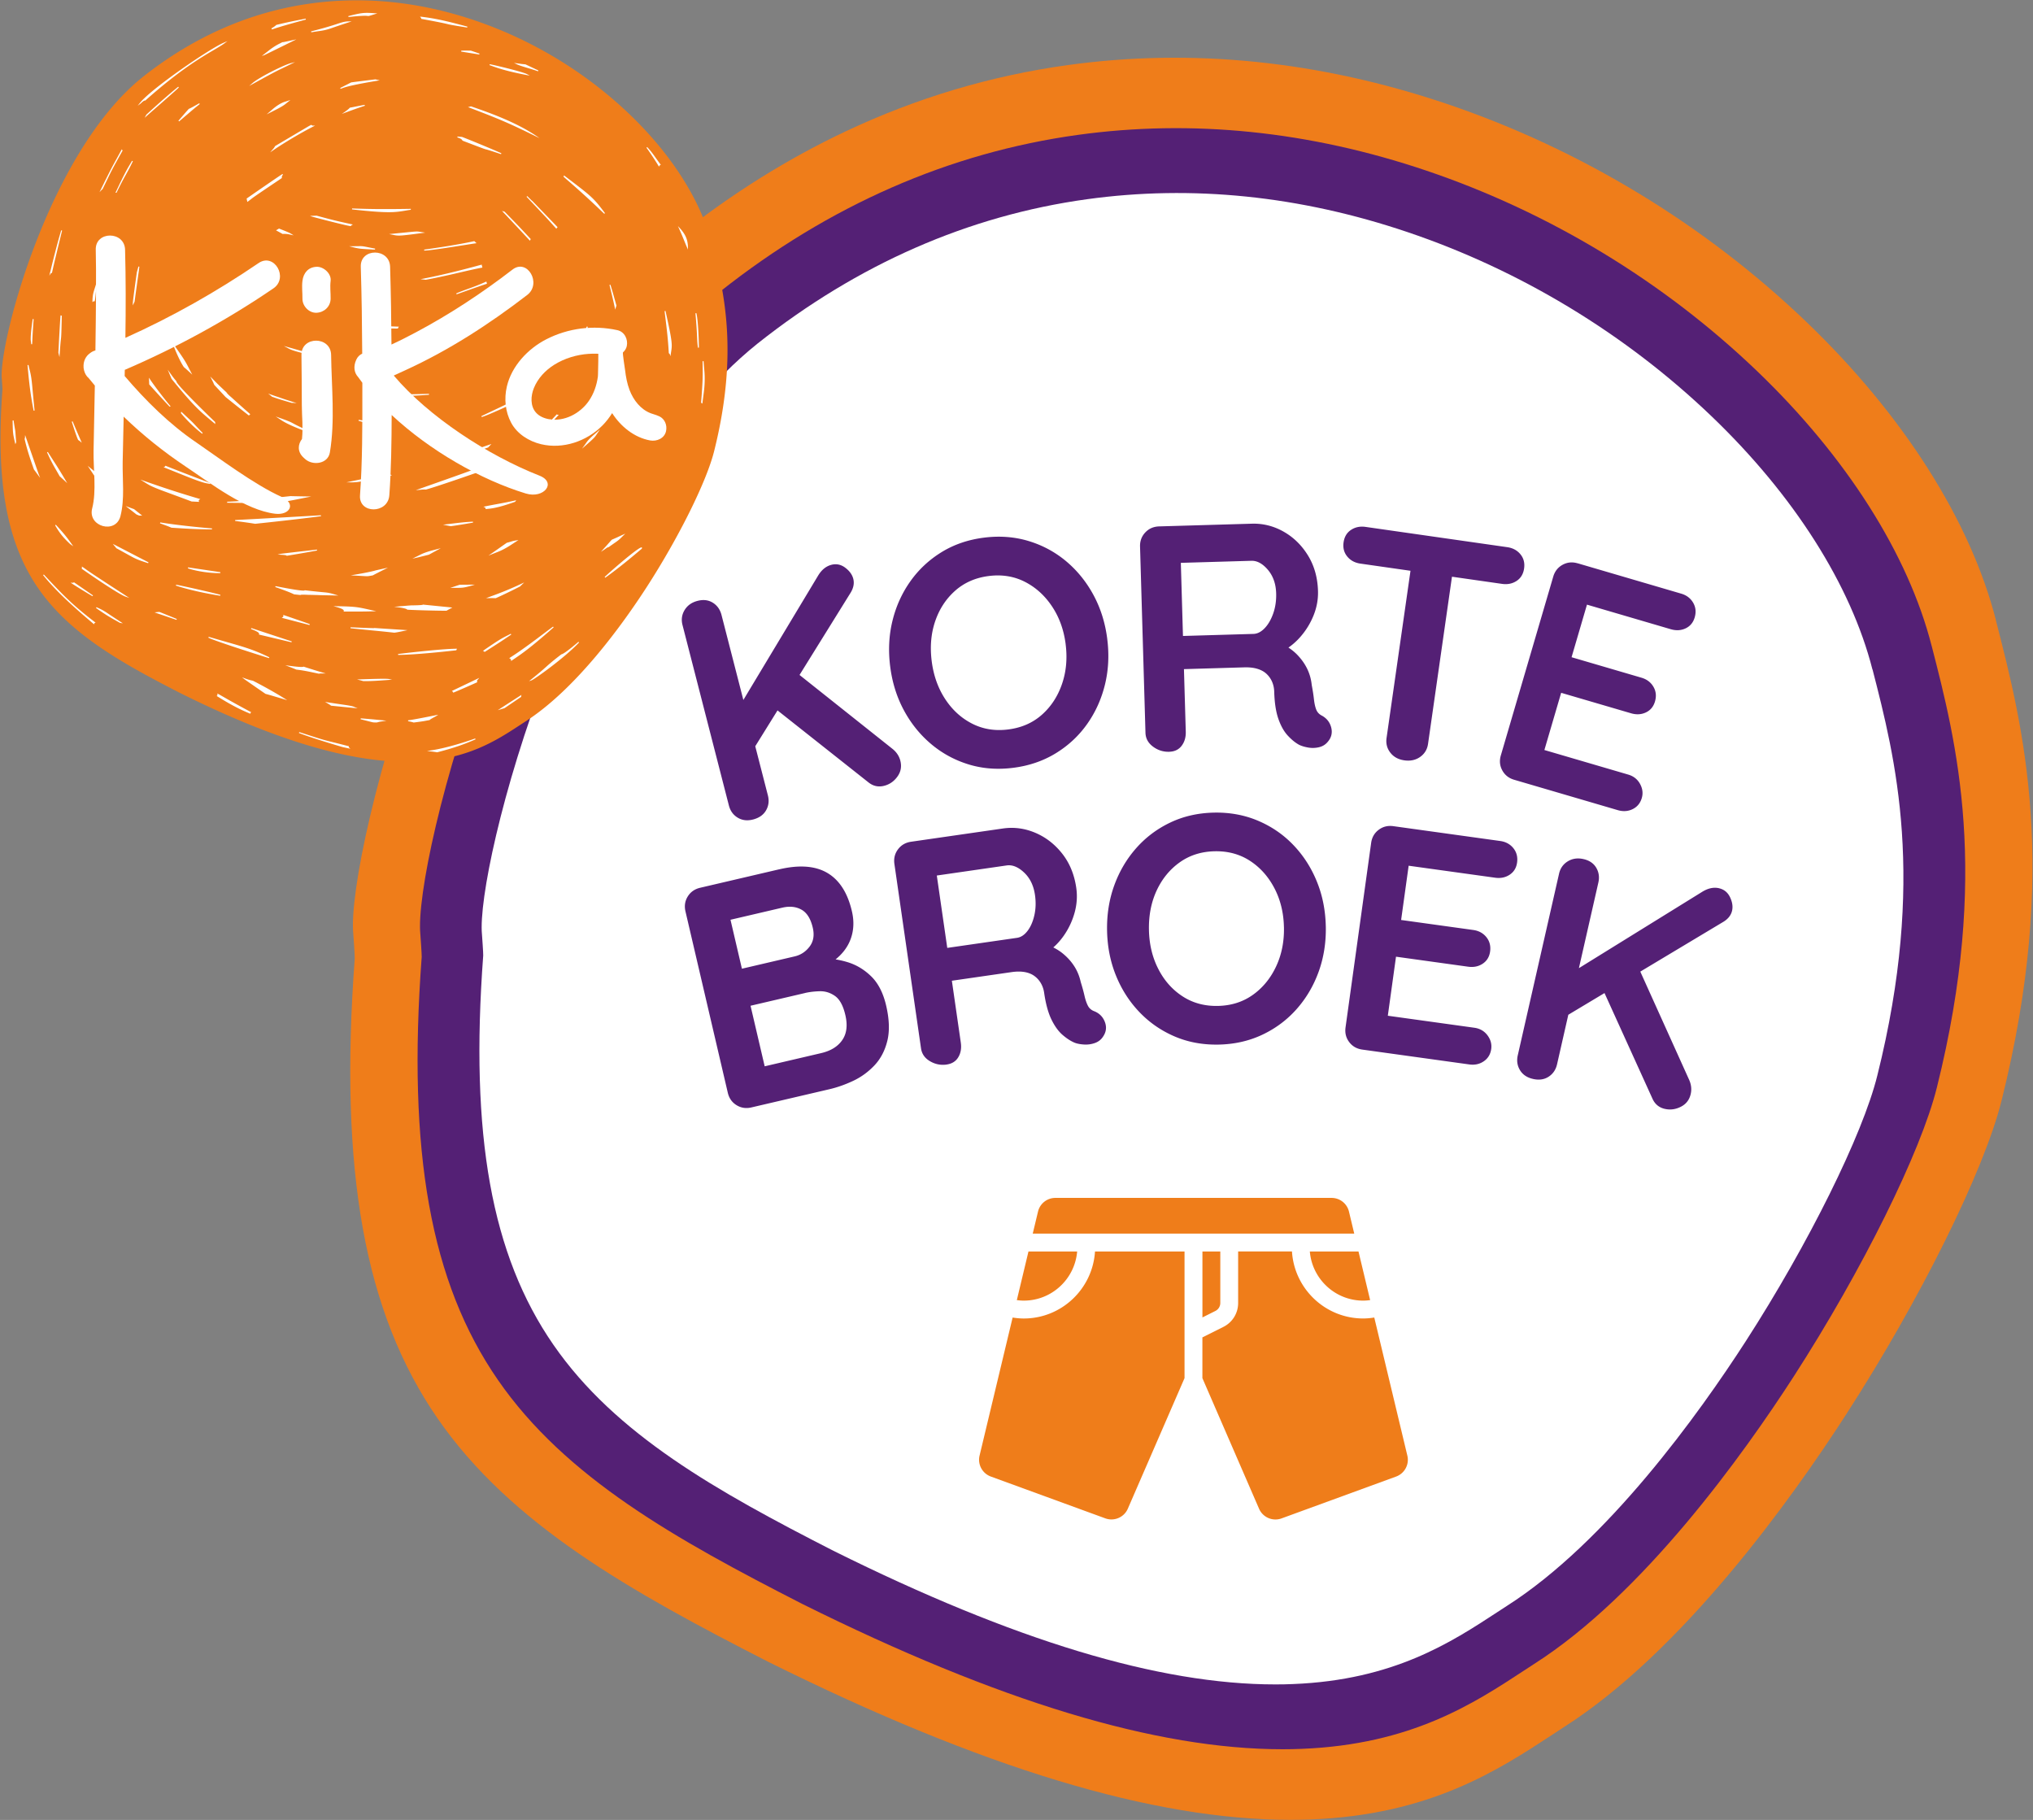 <svg xmlns="http://www.w3.org/2000/svg" id="Laag_1" version="1.1" viewBox="0 0 947.98 848.61"><rect x="0" y="0" width="947.98" height="848.61" fill="#808080" stroke="none"/><defs><style>.st0{fill:none}.st1{fill:#542075}.st2{fill:#fff}.st3{fill:#ef7d1a}</style></defs><path d="M930.75 289.4c-11.84-46.52-43.29-96.01-88.53-139.39-47.36-45.4-105.33-80.53-167.59-101.57-59.27-20.02-118.74-26.12-176.69-18.1-35.92 4.96-70.57 15.31-103.68 30.94-26.93 12.71-52.86 28.89-77.6 48.5-102.37 82.02-155.5 289.02-151.93 325.6.06.52.76 10.52.68 11.59-7.36 98.94 4.55 165.03 38.58 214.34 34.28 49.64 90.18 80.82 154.35 113.62 99.58 49.47 179.37 73.63 243.41 73.63 3.31 0 6.55-.06 9.77-.19 55.46-2.21 87.16-23 112.64-39.72 1.69-1.12 3.35-2.19 4.98-3.27 55.49-35.34 106.3-106.51 131.66-145.79 34.66-53.67 64.47-113.91 72.53-146.45 27.07-108.33 9.9-175.03-2.62-223.74h.02Zm-54.76-4.11s.1-.04.17-.06c-.06 0-.1.04-.17.06Z" class="st3"/><path d="M900.74 301.26c-10.91-42.8-39.82-88.34-81.44-128.25-43.58-41.78-96.9-74.08-154.2-93.45-54.53-18.43-109.24-24.03-162.55-16.66-59.91 8.29-116.01 32.88-166.79 73.07C241.57 211.42 192.7 401.87 196 435.53c.04.48.7 9.67.64 10.66-6.78 91.03 4.17 151.85 35.5 197.19 31.53 45.67 82.97 74.35 141.99 104.52 91.61 45.53 165.01 67.74 223.95 67.74 3.04 0 6.03-.06 8.99-.19 51.02-2.03 80.2-21.16 103.63-36.54 1.55-1.01 3.08-2.03 4.59-3 51.06-32.51 97.81-97.99 121.14-134.12C868.3 592.4 895.76 537 903.16 507.05c24.9-99.67 9.11-161.04-2.42-205.84v.02Zm-50.4-3.78s.08-.04.14-.06c-.06 0-.1.04-.14.06Z" class="st1"/><path d="M873.11 312.17c-10.02-39.37-36.64-81.28-74.93-117.98-40.09-38.44-89.15-68.17-141.87-85.97-50.17-16.95-100.49-22.11-149.55-15.31-55.11 7.63-106.73 30.23-153.44 67.22-86.65 69.41-131.62 244.61-128.58 275.59.04.43.64 8.91.58 9.82-6.24 83.73 3.84 139.7 32.67 181.42 29.01 42.01 76.34 68.4 130.64 96.15 84.29 41.89 151.83 62.3 206.03 62.3 2.79 0 5.56-.04 8.29-.17 46.93-1.86 73.77-19.47 95.35-33.6 1.43-.95 2.83-1.86 4.22-2.75 46.97-29.9 89.98-90.14 111.45-123.39 29.32-45.44 54.58-96.4 61.4-123.95 22.92-91.69 8.39-148.15-2.21-189.37l-.04-.02Zm-46.35-3.47s.08-.04.12-.04c-.04 0-.1.02-.12.04Z" class="st2"/><path d="M351.17 382.11c-2.72.7-5.12.41-7.2-.86-2.09-1.27-3.45-3.17-4.1-5.7l-21.62-84.11c-.65-2.52-.32-4.86.99-7 1.31-2.14 3.32-3.57 6.04-4.27 2.72-.7 5.09-.4 7.13.88 2.04 1.29 3.38 3.19 4.03 5.71l21.62 84.11c.65 2.52.37 4.85-.85 6.97-1.21 2.12-3.23 3.54-6.04 4.27Zm36.5-118.75c2.33-.6 4.49-.14 6.48 1.36 1.99 1.51 3.24 3.23 3.73 5.17.52 2.04.14 4.15-1.16 6.35l-45.98 74.03-6.08-20.62 36.73-61.1c1.66-2.8 3.75-4.53 6.27-5.18Zm24.62 103.04c-2.72.7-5.19.15-7.41-1.66l-44.99-35.6 9.76-16.94 46.6 37.05c1.83 1.5 3.02 3.31 3.57 5.44.7 2.72.25 5.19-1.35 7.41-1.6 2.22-3.66 3.66-6.19 4.3Zm104-68.54c.96 7.45.6 14.57-1.05 21.34-1.66 6.78-4.43 12.91-8.32 18.41-3.89 5.5-8.76 10.04-14.61 13.62s-12.45 5.84-19.81 6.78c-7.35.94-14.29.42-20.8-1.57-6.52-1.99-12.35-5.16-17.5-9.49-5.15-4.34-9.39-9.58-12.7-15.72-3.31-6.14-5.45-12.94-6.4-20.39-.95-7.45-.61-14.56 1.05-21.34 1.65-6.78 4.43-12.91 8.32-18.41 3.89-5.5 8.74-10.03 14.54-13.61 5.8-3.57 12.38-5.83 19.73-6.77 7.35-.94 14.31-.42 20.88 1.56 6.57 1.99 12.42 5.15 17.58 9.48 5.15 4.34 9.38 9.58 12.7 15.72 3.31 6.14 5.45 12.93 6.4 20.39Zm-19.38 2.49c-.85-6.65-2.97-12.52-6.35-17.59-3.38-5.07-7.6-8.89-12.68-11.48-5.08-2.58-10.7-3.48-16.86-2.69s-11.37 3.08-15.63 6.85c-4.26 3.78-7.37 8.52-9.31 14.22-1.95 5.7-2.48 11.93-1.62 18.69.86 6.66 2.94 12.52 6.27 17.6 3.33 5.08 7.53 8.91 12.61 11.49 5.08 2.58 10.69 3.48 16.86 2.68 6.16-.79 11.37-3.07 15.63-6.85 4.26-3.78 7.39-8.55 9.37-14.31 1.99-5.76 2.55-11.97 1.7-18.62Zm48.31 50.19c-2.8.08-5.33-.72-7.59-2.41-2.26-1.69-3.42-3.83-3.5-6.44l-2.53-86.81c-.08-2.6.74-4.81 2.44-6.61 1.7-1.8 3.85-2.74 6.46-2.82l43.26-1.26c5.2-.15 10.13 1.08 14.76 3.7 4.64 2.62 8.43 6.32 11.37 11.09 2.94 4.78 4.51 10.32 4.69 16.62.11 3.81-.56 7.53-2 11.18a35.013 35.013 0 0 1-6.02 9.95c-2.57 2.98-5.48 5.32-8.74 7.02l.05-3.46c2.85 1.42 5.23 3.13 7.14 5.13 1.91 2 3.43 4.16 4.55 6.48 1.12 2.32 1.82 4.83 2.1 7.53.47 2.49.81 4.69 1.02 6.58.21 1.9.55 3.49 1.04 4.78s1.39 2.27 2.72 2.93c2.24 1.24 3.67 3.08 4.3 5.51.62 2.44.11 4.63-1.54 6.58-1.07 1.34-2.44 2.2-4.13 2.6-1.69.4-3.39.45-5.11.15-1.71-.3-3.13-.74-4.25-1.3-1.73-.95-3.48-2.38-5.24-4.28-1.76-1.9-3.21-4.49-4.36-7.76-1.15-3.27-1.8-7.51-1.95-12.72-.05-1.7-.4-3.27-1.04-4.71-.64-1.43-1.53-2.66-2.66-3.68-1.13-1.02-2.56-1.78-4.27-2.28-1.72-.5-3.73-.72-6.03-.65l-30.34.89 2.15-3.52.95 32.59c.08 2.61-.56 4.8-1.91 6.59-1.35 1.79-3.28 2.73-5.78 2.8Zm4.29-53.94 34.99-1.02c1.8-.05 3.53-.93 5.18-2.63 1.65-1.7 2.99-4 4.01-6.88 1.02-2.89 1.48-6.03 1.38-9.43-.13-4.4-1.41-8.05-3.85-10.94-2.44-2.88-5.01-4.29-7.71-4.21l-34.69 1.01 1.66-4.86 1.24 42.5-2.21-3.54Zm84.84-33.8c-2.58-.37-4.62-1.47-6.13-3.31-1.51-1.83-2.08-4.04-1.71-6.62.37-2.58 1.53-4.51 3.49-5.8 1.95-1.29 4.22-1.75 6.8-1.38l66.04 9.45c2.58.37 4.62 1.47 6.13 3.31 1.51 1.84 2.08 4.04 1.71 6.62-.37 2.58-1.53 4.51-3.49 5.8-1.96 1.29-4.22 1.75-6.8 1.38l-66.04-9.45Zm20.42 91.72c-2.78-.4-4.93-1.59-6.47-3.58s-2.12-4.27-1.75-6.85l12.35-86.27 19.34 2.77-12.35 86.27c-.37 2.58-1.59 4.6-3.68 6.08-2.08 1.47-4.56 2-7.44 1.59Zm80.85-91.88 48.3 14.16c2.5.73 4.36 2.14 5.58 4.22 1.22 2.08 1.46 4.37.73 6.87-.7 2.4-2.12 4.1-4.23 5.1-2.12 1-4.43 1.13-6.93.4l-40.37-11.84 2.02-2.07-8.24 28.12-.82-1.49L765.4 316c2.5.73 4.36 2.14 5.58 4.22 1.22 2.08 1.46 4.37.73 6.87-.7 2.4-2.12 4.1-4.23 5.1-2.12 1-4.43 1.13-6.93.4l-33.31-9.76 1.06-.94-8.54 29.13-.77-1.64 40.23 11.79c2.5.73 4.34 2.19 5.53 4.36 1.19 2.18 1.46 4.37.81 6.58-.71 2.4-2.13 4.13-4.26 5.17-2.13 1.05-4.45 1.2-6.95.47l-48.3-14.16c-2.5-.73-4.34-2.19-5.53-4.36-1.19-2.17-1.42-4.51-.68-7.01l24.43-83.34c.73-2.5 2.19-4.34 4.36-5.53 2.17-1.19 4.51-1.42 7.01-.68ZM363.36 405.35c9.37-2.19 16.85-1.62 22.46 1.7 5.61 3.32 9.42 9.27 11.42 17.85 1.07 4.59.89 8.87-.55 12.86s-4.12 7.44-8.07 10.37c-3.95 2.93-9.14 5.14-15.58 6.64l-.95-6.72c3.02-.71 6.58-1.1 10.68-1.18 4.09-.08 8.22.5 12.36 1.74 4.15 1.25 7.85 3.47 11.12 6.66 3.27 3.2 5.58 7.72 6.95 13.58 1.5 6.44 1.68 11.95.54 16.54s-3.16 8.4-6.05 11.44c-2.89 3.04-6.19 5.43-9.9 7.17-3.71 1.74-7.37 3.03-10.98 3.87l-36.43 8.5c-2.54.59-4.86.24-6.96-1.07-2.11-1.31-3.45-3.23-4.05-5.77l-19.74-84.57c-.59-2.54-.24-4.86 1.07-6.96 1.31-2.1 3.23-3.45 5.77-4.05l36.87-8.61Zm1.4 17.88-26.04 6.08 1.36-2.78 6.18 26.48-2.06-.91 26.34-6.15c2.83-.66 5.15-2.18 6.96-4.56 1.81-2.38 2.31-5.32 1.49-8.83-.98-4.19-2.74-7-5.28-8.41-2.54-1.41-5.52-1.72-8.93-.92Zm10.53 39.82-26.63 6.22 1.04-1.48 7.21 30.87-1.81-1.12 27.8-6.49c4.49-1.05 7.77-3.07 9.84-6.08 2.08-3 2.56-6.9 1.44-11.68-1.02-4.39-2.64-7.35-4.85-8.9-2.21-1.54-4.59-2.27-7.15-2.19-2.55.08-4.85.36-6.9.84Zm66.2 33.32c-2.78.4-5.38-.11-7.81-1.53-2.43-1.42-3.83-3.42-4.21-6l-12.41-85.96c-.37-2.58.18-4.86 1.67-6.85 1.48-1.98 3.51-3.16 6.09-3.54l42.83-6.18c5.15-.74 10.18-.08 15.09 2s9.09 5.32 12.56 9.72c3.47 4.41 5.66 9.73 6.56 15.98.54 3.77.3 7.55-.72 11.34a34.854 34.854 0 0 1-4.85 10.57c-2.21 3.26-4.84 5.91-7.88 7.97l-.35-3.44c2.99 1.09 5.55 2.51 7.68 4.28 2.13 1.77 3.88 3.74 5.26 5.92 1.38 2.18 2.36 4.59 2.94 7.24.75 2.42 1.34 4.56 1.76 6.42.42 1.86.95 3.41 1.58 4.63.63 1.23 1.64 2.09 3.03 2.6 2.37.97 4 2.64 4.89 4.99.89 2.35.64 4.59-.78 6.72-.91 1.45-2.18 2.47-3.81 3.06-1.64.59-3.32.83-5.06.73-1.74-.1-3.19-.37-4.37-.81-1.83-.75-3.73-1.97-5.69-3.66-1.97-1.69-3.7-4.1-5.22-7.22-1.51-3.12-2.64-7.26-3.39-12.42-.24-1.68-.77-3.2-1.57-4.56-.8-1.35-1.83-2.47-3.07-3.35-1.24-.88-2.74-1.48-4.51-1.78-1.77-.3-3.79-.29-6.07.04l-30.04 4.34 1.74-3.74 4.66 32.27c.37 2.58-.01 4.84-1.15 6.77-1.14 1.94-2.95 3.08-5.42 3.44Zm-1.88-54.08 34.65-5c1.78-.26 3.4-1.33 4.85-3.2 1.45-1.88 2.51-4.31 3.2-7.29.68-2.98.78-6.16.29-9.53-.63-4.36-2.32-7.84-5.07-10.43-2.75-2.59-5.47-3.69-8.14-3.3l-34.35 4.96 1.1-5.02 6.08 42.09-2.6-3.27Zm178.61-10.36c.15 7.51-.96 14.55-3.32 21.11-2.37 6.56-5.78 12.37-10.24 17.42-4.46 5.05-9.78 9.04-15.98 11.98-6.2 2.93-13.01 4.48-20.42 4.63-7.41.15-14.25-1.11-20.52-3.79-6.27-2.68-11.73-6.45-16.39-11.31s-8.31-10.52-10.94-16.98c-2.64-6.46-4.03-13.44-4.19-20.95-.15-7.51.95-14.55 3.32-21.11 2.37-6.56 5.78-12.37 10.24-17.42 4.45-5.05 9.76-9.04 15.91-11.97 6.15-2.93 12.93-4.47 20.34-4.63 7.41-.15 14.27 1.11 20.59 3.79 6.32 2.68 11.8 6.44 16.46 11.31 4.66 4.86 8.31 10.53 10.94 16.98 2.64 6.46 4.03 13.44 4.19 20.95Zm-19.53.41c-.14-6.71-1.61-12.76-4.43-18.17-2.82-5.4-6.61-9.66-11.38-12.77-4.77-3.11-10.27-4.6-16.47-4.47-6.21.13-11.64 1.84-16.28 5.14-4.64 3.3-8.23 7.68-10.78 13.15-2.54 5.46-3.74 11.6-3.6 18.41.14 6.71 1.59 12.77 4.36 18.17 2.76 5.41 6.53 9.66 11.31 12.77 4.77 3.11 10.26 4.6 16.47 4.47 6.21-.13 11.63-1.84 16.28-5.14 4.64-3.3 8.26-7.71 10.85-13.22 2.59-5.51 3.82-11.62 3.68-18.34Zm51-47.12 49.86 6.92c2.58.36 4.62 1.48 6.13 3.35 1.51 1.88 2.08 4.11 1.73 6.69-.34 2.48-1.49 4.37-3.44 5.67-1.95 1.3-4.22 1.77-6.79 1.41l-41.67-5.78 1.69-2.34-4.03 29.02-1.03-1.36 34.83 4.83c2.58.36 4.62 1.48 6.13 3.35 1.51 1.88 2.08 4.11 1.73 6.69-.35 2.48-1.49 4.37-3.44 5.67-1.95 1.3-4.22 1.77-6.8 1.41l-34.38-4.77.91-1.09-4.17 30.06-1-1.5 41.52 5.76c2.58.36 4.62 1.53 6.11 3.5 1.49 1.98 2.08 4.11 1.77 6.39-.34 2.48-1.5 4.4-3.45 5.74-1.96 1.35-4.23 1.84-6.8 1.48l-49.86-6.92c-2.58-.36-4.62-1.52-6.11-3.5-1.5-1.98-2.06-4.25-1.71-6.84l11.94-86.02c.36-2.58 1.52-4.62 3.5-6.11 1.98-1.5 4.25-2.06 6.83-1.71Zm65.09 117.85c-2.73-.62-4.74-1.98-6.01-4.06-1.27-2.09-1.62-4.4-1.04-6.94l19.25-84.69c.58-2.54 1.94-4.46 4.09-5.77 2.15-1.31 4.59-1.65 7.32-1.03 2.73.62 4.71 1.97 5.94 4.05 1.22 2.08 1.55 4.38.97 6.92l-19.25 84.69c-.58 2.54-1.89 4.48-3.94 5.81-2.05 1.33-4.49 1.68-7.32 1.03Zm86.78-88.9c2.34.53 4.06 1.92 5.14 4.17s1.4 4.35.96 6.3c-.47 2.05-1.78 3.76-3.93 5.11l-74.75 44.8 4.03-21.12 60.62-37.53c2.76-1.73 5.4-2.31 7.94-1.74Zm-25.24 102.89c-2.73-.62-4.68-2.24-5.83-4.87l-23.72-52.24 16.43-10.6 24.49 54.26c.94 2.17 1.17 4.33.69 6.47-.62 2.74-2.15 4.73-4.59 5.97-2.44 1.24-4.93 1.58-7.47 1Z" class="st1"/><path d="m631.48 575.22-2.46-10.27a8.33 8.33 0 0 0-8.1-6.39h-128.8c-3.86 0-7.21 2.64-8.1 6.39l-2.46 10.27h149.93Zm-62.46 32.34v-24.01h-8.33v30.75l6.03-3.02c1.42-.72 2.3-2.14 2.3-3.72Zm71.82 6.78c-1.69.26-3.41.44-5.18.44-17.67 0-32.13-13.84-33.22-31.24h-25.1v24.01c0 4.76-2.64 9.05-6.91 11.17l-9.76 4.88v19l26.42 60.89a8.331 8.331 0 0 0 10.5 4.51L651 688.49a8.33 8.33 0 0 0 5.24-9.77l-15.42-64.38Zm-5.18-7.88c1.1 0 2.17-.1 3.23-.24l-5.43-22.67h-22.69c1.07 12.81 11.81 22.91 24.89 22.91Zm-83.31-22.91h-41.76c-1.09 17.4-15.55 31.24-33.22 31.24-1.77 0-3.5-.18-5.19-.44l-15.41 64.36c-.99 4.11 1.27 8.31 5.24 9.77l53.39 19.5c4.14 1.51 8.75-.46 10.5-4.51l26.44-60.87v-59.04Zm-74.97 22.91c13.07 0 23.82-10.1 24.89-22.91h-22.7l-5.43 22.67c1.07.14 2.15.24 3.24.24Z" class="st3"/><path d="M330.94 113.97c-5.08-19.94-18.56-41.15-37.96-59.74-20.31-19.46-45.16-34.52-71.86-43.53C195.7 2.11 170.2-.5 145.35 2.94 117.43 6.8 91.28 18.25 67.62 36.98 23.73 72.13.96 160.85 2.49 176.53c.02.22.32 4.51.3 4.97-3.16 42.4 1.95 70.74 16.55 91.87 14.7 21.28 38.67 34.64 66.18 48.69 42.7 21.21 76.91 31.55 104.37 31.55 1.42 0 2.81-.03 4.19-.08 23.78-.94 37.37-9.86 48.3-17.02.73-.48 1.44-.94 2.14-1.4 23.79-15.15 45.58-45.65 56.45-62.48 14.85-23.01 27.65-48.82 31.1-62.77 11.61-46.43 4.25-75.02-1.12-95.9Z" class="st2"/><path d="M218.37 48.57c14.83 5.66 18.62 7.21 33.35 14.48-9.17-6.6-21.25-11.19-31.97-14.83-.41.1-.96.3-1.38.34Z" class="st0"/><path d="m124.18 33.89-.21.12.21-.12ZM144 57.78c.15-.09.17-.1 0 0Zm.02-.01c-.07.04-.06.04-.09.05l.09-.05Zm-.02.01c.18-.1.16-.09 0 0Zm104.47 35 .03.03-.03-.03Z" class="st2"/><path d="M246.48 30.41c1.59.48 3.23.97 4.53 1.46l.18-.4c-.09-.04-2.58-1.22-4.91-2.31-.61-.29-1.03-.49-1.06-.5l-.07-.02c-.96-.1-1.26-.12-1.42-.14q-.15-.01-.49-.06c-.3-.05-.86-.13-2.02-.29l-1.41-.2 1.28.61c1.26.6 3.27 1.2 5.39 1.84Zm-33 31.9-.07.43c.94.24 2.11.75 2.36 1.4l.04.09 4.61 1.76q5.63 2.15 6.13 2.26c.45.1 1.28.28 7.24 2.29l.17-.4c-1.89-.91-13.85-5.92-18.35-7.62l-2.11-.19Zm32.34-28.68 1.38.27-1.23-.67c-2.12-1.15-14.86-4.18-17.43-4.66l-.11.42.61.22c2.97 1.08 7.03 2.56 16.79 4.42Zm-29.68-11.41c-.19 0-.42.02-.91.03l-.03.44c.05 0 3.65.59 7.01 1.12l1.41.23.11-.42c-.38-.13-2.77-.96-3.95-1.35h-.06c-3-.07-3.1-.06-3.59-.05Zm-51.81 73.61-.03.44c8.54.96 13.54 1.3 17.05 1.3s5.44-.33 7.93-.74c.75-.12 1.55-.26 2.44-.39l-.03-.44c-14.38.24-20.56.04-25.53-.12l-1.83-.06ZM91.98 47.38c-1.27.73-2.84 1.64-3.73 1.97l-.08.05c-.52.53-2.69 3.04-3.98 4.54-.39.45-.7.81-.85.98l.31.31c2.51-2.13 4.05-3.45 5.05-4.31q1.89-1.62 2.87-2.41c.37-.3.89-.72 1.71-1.38l-.24-.36-1.06.6Zm155.23 63.5.15-.3s.14-.24.18-.3l.09-.16-1.12-1.21q-4.24-4.58-8.71-9.14l-2.36-2.41-.04-.04-1.19-.33 1.14 1.19c.34.36.69.71 1.02 1.07.09.1.72.77 1.62 1.74 2.83 3.02 8.72 9.31 9 9.64l.21.26Zm-64.14-3.24-1.49.14 1.76.35c1.08.21 1.77.35 2.86.35 1.67 0 4.28-.32 10.7-1.17l1.53-.2-1.53-.23c-.3-.05-.56-.09-.78-.12-1.57-.26-1.58-.26-7.05.29-1.52.15-3.47.35-5.99.59Zm12.54 150.77c.51-.12 3.61-.9 4.52-1.13l.05-.02c1.3-.72 2.62-1.44 3.93-2.14l1.59-.87-3.71.97q-3.62.94-5.84 2.06c-.54.27-1.21.61-2.09 1.05l-.38.1h.18l-1.42.7 1.76-.39c.1-.02.85-.2 1.21-.28l.09-.02.11-.03Zm.61-129.59 1.5.17c.3.03.6.07.9.1h.06c5.88-1.08 11.34-2.34 16.16-3.46 3.83-.89 7.13-1.65 10-2.18l.23-.04-.06-.23c-.19-.75-.22-.88-.22-.88v-.27l-.28.07c-.62.16-1.33.35-2.13.57-5.4 1.45-14.44 3.86-24.78 5.88l-1.4.27Zm35.03 148.73h.05l.05-.02c1.37-.58 6.28-2.86 11.4-5.5l.07-.06c.2-.26.46-.5.7-.73l1.07-1.03-1.21.57c-6.21 2.93-10.8 4.62-14.15 5.86l-2.45.91 1.27-.02c1.48-.02 1.78-.03 3.21.02Zm-41.26 5.27.06.09h.11c4.26.25 13.98.48 17.5.48h.7l.05-.03c.69-.41 1.38-.79 2.06-1.12l.61-.3-.67-.11s-.03 0-12.96-1.29l-.09-.02-.07.07c-.17.11-1.14.26-4.8.3h-.47c-.45.02-3.95.31-5.44.43l-2.66.22 2.12.26c1.76.22 3.69.63 3.95 1.01Zm37.72-65.64-2.05.19c-1.56.14-3.71.34-5.11.38h-.07c-4.45 1.67-12.09 4.36-19.46 6.96l-7.01 2.48 2.24-.2c.76-.07 1.28-.12 2.48-.08h.07c6.33-1.76 27.07-9.08 27.28-9.15l1.64-.58Zm-7.61 54.5 1.49-.43h-1.55l-5.46.04h-.06c-.61.2-1.3.43-1.96.65l-2.48.81h1.41c4.14-.03 4.44.13 8.61-1.06Zm-9.75-27.7h.03c3.09-.42 7.35-1.15 10.31-1.68l-.05-.44c-3.6.17-5.28.37-10.84 1.04l-3.11.37 1.54.3c.69.13 1.38.27 2.08.4h.03Zm8.02-195.41c14.83 5.66 18.62 7.21 33.35 14.48-9.17-6.6-21.25-11.19-31.97-14.83-.41.1-.96.3-1.38.34ZM68.5 52.78c.36-.35 2.36-2.1 4.68-4.13 4.4-3.85 9.87-8.64 10.39-9.26l-.3-.31c-5.68 4.62-11.7 10.12-14.59 12.76l-.27.25-.79 1.5.53-.48v.02l.37-.35Zm36.07 127.74c-.08-.08-.22-.22-.95-.9-.17-.16-1.91-1.81-2.01-1.93-.83-.84-1.65-1.68-2.47-2.51l-.96-.98.69 1.39c.54 1.08.73 1.47.77 1.56.04.14.17.41.43.98l.04.05c.75.81 4.21 4.52 5.21 5.6.06.05 6.03 4.85 10.72 8.51l.22.17.11-.25c.05-.11.13-.19.23-.24l.29-.14-1.24-1.09c-1.76-1.55-4.17-3.68-7.39-6.61l-.48-.42c-.24-.21-.48-.41-.72-.63l-.29-.27c-.39-.36-.56-.5-1.09-1.25-.99-.9-1.01-.92-1.11-1.02Zm-4.33 14.66c-10.86-10.44-17.85-17.76-17.81-18.65v-.1l-.05-.08c-1.23-1.43-1.93-2.41-2.89-3.76l-1.15-1.61 1.8 4.26.03.05c10.02 12.42 13.43 15.27 18.14 19.2.58.48 1.18.98 1.81 1.52l.42.36-.06-.55v-.06c-.02-.09-.03-.15 0-.19l.05-.13-.28-.27Zm-7.12 3.78c-1.27-1.34-1.97-2.09-2.43-2.59q-.9-.97-2.43-2.4c-.7-.66-1.73-1.62-3.32-3.11l-.29-.27-.08.39s-.02.08-.05.12l-.07.14.1.12q4.36 5.17 9.33 9.12l.48.38.29-.32c-.28-.3-.57-.59-.86-.88l-.68-.7Zm-5.65-50.13.04.04c.38.34 1.49 1.32 2.59 2.28.91.8 1.8 1.58 2.26 1.99l.85.76-.51-1.02c-.64-1.27-1.29-2.55-1.93-3.82l-1.25-1.29c-1.05-1.08-2.09-2.15-3.13-3.23l-.71-.74.34.96c.48 1.34.95 2.68 1.42 4.02l.02.05Zm-5.98 10.87-1-1.46.61 1.66c.75 2.02 3 7.34 4.8 9.93l.05.05c.51.37 2.36 2.06 2.89 2.56l.96.9-.61-1.16c-.67-1.27-1.14-2.19-1.5-2.89q-1.19-2.32-3.24-5.29c-.7-1.02-1.64-2.38-2.96-4.3Zm33.91-67.24.06.34.28-.2c.94-.67 1.27-.95 1.57-1.19.85-.67 1.35-1.08 14.16-9.69l.11-.07-.02-.13c-.06-.55.14-1.07.54-1.39l-.25-.36c-2.98 1.92-13.62 9.29-16.6 11.38l-.12.09.03.14c.09.36.16.72.23 1.09Zm13.09-25.76-.05.03-.06.1c-.38.68-.4.71-1.12 1.53l-1.14 1.31 1.43-.98c2.98-2.05 10.72-6.99 18.68-11.07l.81-.41h-.91c-.2 0-.38-.02-.73-.29l-.11-.09-1.34.72-.38.21c-.75.45-3.68 2.18-15.08 8.93Zm21.26-53.71q2.32-.34 4.79-1.19c1.45-.51 3.89-1.35 8.26-2.77l1.35-.44h-1.42c-1.8.02-3.05.43-5.54 1.23-2.32.75-5.83 1.89-11.99 3.41l.09.43c2.12-.35 3.47-.54 4.46-.68ZM130.7 31c1.09-.52 2.62-1.25 5.13-2.49l1.9-.93-2.05.53c-3.05.78-14.51 6.45-17.78 9.25l-1.59 1.37 5.77-3.17q5.9-3.25 8.62-4.56Zm40.85-24.94c.54.06.57.05 2.3-.49l2.25-.69-1.18-.08c-4.82-.31-5.82-.33-12.35 1.34l.08.43c6.86-.74 8.29-.58 8.9-.51Zm3.71 29.57h-.04l-6.71.83q-3.36.42-3.78.48c-.15.02-.35.05-.78.11l-.07.02c-.59.32-4.48 2.28-5.08 2.58l.17.4c.44-.16.83-.3 1.18-.43q3.46-1.26 15.5-3.27l1.6-.27-1.11-.24c-.31-.07-.43-.09-.47-.11-.06-.03-.18-.05-.4-.11Zm-42 11.49c.34-.28.77-.63 1.37-1.11l.95-.75-1.15.37c-.53.17-.99.32-1.39.44q-2.7.84-5.89 3.6l-2.65 2.29 1.61-.82c1.05-.53 1.91-.96 2.61-1.32q3.26-1.64 4.55-2.71Zm3.54-29.38 1.54-.76-1.68.35c-.07.01-.27.06-.55.12-.95.21-3.79.85-4.2.85h-.09l-1.4.7q-2.46 1.25-4.74 3.03c-.61.48-1.39 1.09-2.43 1.89l-1.02.79 1.23-.41s.02 0 13.35-6.57Zm-9.93-5.53.09.17.18-.06c4.48-1.53 12.01-3.57 15.63-4.55l-.1-.42-.97.19c-3.3.64-7.83 1.52-12.67 2.72l-.06.02-.05.05c-.38.42-1.32 1.04-2.01 1.45l-.24.11.16.2s.01.08.04.14Zm69.67-4.96v.17l.18.03c9.22 1.71 11.05 2.16 12.15 2.42 1.19.29 1.63.4 9.11 1.6l.09-.43-.26-.07c-7.06-1.89-13.72-3.67-21.31-4.54l-.52-.06.38.48c.11.14.16.19.17.39ZM147.72 99.2l-.91.03c-.3 0-.61.02-.91.03l-1.22.05 1.16.38c.88.29 16.45 4.35 17.77 4.36h.12l.1-.15c.05-.09.1-.16.36-.31l.51-.28-.57-.12c-6.75-1.43-9.85-2.23-16.35-3.98h-.07Zm22.44-51.67c-1.15.18-3.36.62-5.14.98-.68.14-1.28.26-1.72.34l-.1.02-.05.09c-.19.35-1.6 1.41-2.16 1.79l-1.45 1 1.65-.62c.05-.02 5.4-2.02 9.06-3.18l-.1-.42Zm-52.27 185.61c12.51 0 14.95-.49 21.95-1.91 1.02-.21 2.13-.43 3.39-.68l2.03-.4-2.07-.04c-1.82-.03-5.8-.11-7.39-.15v-.03l-.24.03c-.22.02-21.85 2.45-29.48 2.61v.44l2.24.05c3.75.05 6.89.07 9.57.07Zm55.05-37.74c-.34-.09-.57-.16-.75-.22q-.66-.2-2.4-.45c-.57-.08-1.34-.19-2.39-.35l-.09.43c.35.1.95.28 1.56.46 1.16.34 1.79.53 2.15.61.11.04.17.06.19.06 2.04.56 6.07 1.64 8.43 2.24h.06c.43 0 .87-.01 1.3-.01h1.55l-1.49-.43c-1.12-.32-2.23-.64-3.34-.97-1.1-.32-2.2-.64-3.3-.95h.03l-1.52-.43Zm-40.43-35.45 2.33 1.26q1.29.71 4.6 1.6c1.39.37 3.37.9 6.29 1.71l.14.04.09-.12c.07-.1.14-.16.22-.19l.53-.25-.56-.16c-2.17-.62-4.34-1.23-6.51-1.86l-7.13-2.03ZM167 113.42c-.59 0-1.34.02-2.35.02h-1.76l1.7.43c2.92.73 3.64.77 7.12.97.56.03 1.19.06 1.91.11.03 0 .06.01.1.02h.54c.14 0 .37 0 .76.01l.04-.43c-1.34-.26-2.35-.46-3.13-.61-2.77-.55-2.78-.55-4.93-.52Zm-45.89 181.14c9.3 2.2 10.42 2.47 11.66 2.77l3.3.78.12-.42c-.96-.3-6.64-2.18-11.66-3.83-3.43-1.14-6.46-2.13-7.19-2.37l-.16.41c.18.08.4.17.66.27 1.1.44 3.4 1.37 3.12 2.1l-.09.23.24.06Zm9.32-101.12-1.73-.62 2.67 1.76q4.12 2.72 15.1 6.52l.16-.41c-6.59-2.91-8.57-3.98-9.76-4.62-1.35-.73-1.8-.97-6.44-2.63ZM265.06 82.91c3.34 2.9 8.92 7.75 16.85 15.41l.33-.29c-5.2-7-6.45-7.95-16.2-15.39l-2.9-2.21-.09.3s-.03.08-.06.13l-.09.16.14.12c.56.5 1.24 1.09 2.03 1.78Zm19.47 90.29h.17l.04-.17s1.05-4.51 2.61-11.35v-.05l-.04-.2c-.16-.62-.32-1.23-.47-1.84l-.23-.92-.55 2.63c0 .32-1.04 4.92-2.7 11.99l-.19.83.59-.51c.26-.23.45-.39.77-.4Zm1.98-32.57.51 2.38.24-.84c.1-.34.2-.66.31-.96l.03-.07-1.16-4.14q-.89-3.17-1.48-5.03l-.19-.59-.42.12.71 2.91q.94 3.85 1.45 6.22ZM160.68 283.79c2.31-.02 3.88-.01 5.26-.01 2.28 0 4.07.01 7.94-.1l1.74-.05-2.9-.65c-5.67-1.28-6.85-1.55-15.4-1.68l-1.71-.03 1.65.45c1.83.51 2.9 1.01 3.17 1.49.06.11.08.2.05.3l-.08.28h.29Zm87.95-191.17-.23-.3-.03.09c-.3-.28-.9-.88-1.37-1.34-.4-.39-.78-.77-1.04-1.02l-.31.31 3.51 3.7q6.05 6.4 7.62 8.15c.55.62 1.31 1.45 2.58 2.86l.19.21.2-.32c.03-.05.05-.09.07-.12a.47.47 0 0 0 .15-.13l.14-.15-.14-.15c-.95-1.03-10.8-11.2-11.32-11.74-.02-.02-.04-.04-.05-.06Zm-21.82 143.37c.55-.06 1.04-.11 1.47-.15q3.84-.4 10.15-2.56l1.83-.63.07-.03.04-.06.08-.11c.03-.03.05-.07.08-.11l.32-.46-.55.13c-3.04.7-6.01 1.24-8.63 1.72-1.95.36-3.79.7-5.46 1.06l-.66.14.61.27c.32.14.41.28.4.56v.25l.24-.03Zm33.1-44.08-.15-.07-.11.12c-.83.94-6.33 6.77-10.58 11.07l-.55.56 1.46-.38.83-.8q3.41-3.28 6.55-6.72c.78-.86 1.76-1.92 3.04-3.31l.32-.34-.61-.03-.18-.11ZM144.6 289.66c-2.05-.78-9.57-3.34-12.04-4.18l-.37-.12.09.38c.06.28-.12.56-.33.69l-.43.27.49.13s10.97 2.87 12.46 3.25l.13-.42Zm53.36-174.19h.18c2.38 0 12.18-1.55 18.73-2.59 2.16-.34 3.97-.63 5.03-.78l.46-.07-.34-.31c-.21-.18-.41-.37-.61-.56l-.08-.08-.11.03c-8.26 1.82-19.9 3.47-23.27 3.93l.02.44Zm44.86 68.46c-2.24 1.09-3.52 1.72-4.54 2.22-2.56 1.26-3.43 1.68-13.68 6.54l.15.41c2.64-.7 13.06-5.54 16.48-7.13l.61-.28 1.93-2.2-.95.46Zm-59.17-.42h.03c10.43-.36 13.27-.57 15.55-.74l.95-.07-.02-.44-1.06.03c-6.86.18-10.3.27-18.96.1l-.04.44c2.18.36 2.64.47 3.27.62l.27.06Zm22.39-24.93h1.26l.04-.01c4.77-1.67 7.11-2.47 8.44-2.92q1.73-.59 3.15-1.15l.93-.37.51-1.51-.45.19c-1.59.68-2.47 1.06-3.19 1.37-1.7.74-2.48 1.08-9.65 3.99l-1.04.42Zm20.99-27.61.2-.07-.06-.21c-.06-.18-.11-.36-.16-.54l-.07-.24-.23.1c-3.44 1.55-5.94 2.45-8.37 3.33-1.81.65-3.52 1.27-5.43 2.1l.16.41c1.11-.39 2.24-.79 3.48-1.23 2.59-.92 5.83-2.07 10.49-3.66Zm-44.1 89.28-.67-.27c-.18-.07-.88-.32-1.06-.38v.02h-.12v-.02l-.16.04c-.35.05-1.01.18-2.26.43-2.25.45-6.58 1.33-14.88 3.04l-2.06.42h2.68c.21.02.39.02.57.02 2 0 3.21-.24 17.25-3.14l.71-.14Zm55.41 30.94c-.49.15-1.05.32-1.89.53l-1.76 1.23c-2.19 1.55-2.47 1.76-5.23 3.66l-1.59 1.1 1.79-.72c1.06-.42 1.88-.74 2.55-1q2.88-1.12 6.32-3.36c.69-.45 1.51-.98 2.52-1.64l.85-.55-1 .15c-1.22.18-1.79.35-2.58.59Zm-107.3 5.68-1.46.31 1.49.12c.08 0 .2.01.35.02 1.43.08 2.22.2 2.34.36l.08.1.13-.02c1.31-.2 8.37-1.38 14.03-2.44l-.06-.43-.79.09c-10.36 1.19-15.78 1.82-16.1 1.89Zm-13.01-14.16 1.1.17h.03l6.22-.67q14.3-1.55 23.56-2.76l.9-.12-.04-.43c-22.11 1.29-38.24 2.14-40 2.23l-.02.44.4.05q5.37.71 7.85 1.1Zm8.22-59.76c.17.13.67.56.76.64l1.5.54q1.63.57 4.7 1.47l2.97.87h.54l1.81.12-1.73-.55c-1.12-.36-1.9-.61-2.5-.8q-1.92-.61-5.02-1.7l-4.05-1.42 1.04.81Zm54.8 80.39-1.73.38c-3.13.68-4.26.94-4.65 1.1s0-.01 0-.01c-3.25.81-7.72 1.56-9.01 1.78l-1.97.33 2 .11c1.26.07 2.24.12 3 .17 1.27.08 1.98.12 2.51.12.67 0 1.05-.07 1.9-.22.23-.04.5-.09.81-.14l.49-.24c1.93-1 3.1-1.6 5.07-2.58l1.58-.79Zm-49.22-157.51c-.53-.21-1.04-.41-1.47-.59l-.1-.04-1.4.84.33.18c.08.05.14.08.22.12.22.12.63.33 2.45 1.34l.05.03h.06c1.79-.07 2.48.09 3.9.4l1.2.26-1.03-.66c-.91-.58-2.66-1.27-4.2-1.88Zm83.03 105.72h.1c1.56-.48 8.01-2.59 12.71-4.24l.09-.05.93-.96.61-.65-.84.29c-2.26.78-3.42 1.18-4.25 1.47-2.01.7-2.04.71-10.93 3.59l-1.22.4 1.59.03c.31 0 .4 0 1.22.12Zm-67.07 64.5h.19c.64.05 2.17.08 5.89.15 1.06.02 1.97.04 2.43.05l1.65.04-1.58-.47c-.08-.02-.15-.04-.23-.07l-1.17-.34q-1.53-.44-3.44-.61c-1.4-.12-4-.35-9.17-.94h-.09l-.07.05c-.66.49-9.19-1.15-11.98-1.69-.81-.15-1.38-.26-1.58-.3l-.11.42c1.97.68 6.77 2.38 8.72 3.38l.32.05 2.61.27h.08l.07-.04c.11-.06.62-.15 2.87-.06h.24c1.01.01 2.03.04 3.04.06l1.33.03Zm37.92-124.23.03-.19c.02-.11.08-.19.16-.31l.26-.38h-.4l-12.39-.47h-.31l.1.29c.06.18.06.38-.01.56l-.11.28 1.31.06c1.92.09 2.08.09 11.17.14h.18Zm-16.32 163.54c-.58.02-1.01.03-1.23.04l-1.53.04 1.48.39c.48.13.95.25 1.42.38h.57c.29.01.59.02.92.02 1.63 0 4.05-.07 10.39-.55l1.59-.12-1.56-.31c-1.19-.25-8.79.01-12.04.12Zm5.15 18.75q-1.19-.12-3.71-.32l-2.47-.2-.07.43c1.9.47 3.13.78 3.98 1 1.83.47 1.86.48 2.85.49.19 0 .42 0 .7.01h.06c1.16-.34 1.51-.39 2.1-.48.19-.03.41-.06.68-.1l1.68-.27-1.69-.16c-2.29-.22-3.41-.33-4.11-.4Zm-9.44-5.95q-.84-.36-4.26-.86c-1.67-.24-4.16-.61-7.97-1.19l-1.17-.18 1.08.61c1.35.77 1.56.98 1.59 1.03l.05.1 2.74.28c2.76.28 5.53.55 8.29.82l1.47.15-1.37-.56c-.18-.08-.33-.14-.45-.19Zm25.06-35.7-1.58-.1c-8.62-.54-11.98-.77-13.22-.86-.29-.02-.49-.03-.62-.03h-.03c-.13 0-.19.02-.22.05-.78 0-3.32-.07-10.88-.4l-.03.44c3.4.37 6.68.69 9.85 1 3.74.37 7.28.71 10.6 1.09h.03l.29-.04c.6-.09 1.42-.2 4.26-.81l1.55-.33Zm22.78 9.4.03-.16c.01-.07.04-.12.11-.24l.17-.33h-.37c-6.16.06-20.43 1.63-27.11 2.46l.03.44c8.31-.11 21.01-1.49 25.79-2.01l1.35-.15Zm-12.02 46.72-1.68.25 1.88.21c.78.08 1.04.11 2.88.39h.08c8.39-2.17 13.18-3.98 17.79-6.02l-.16-.4c-2.81 1-12.61 4.38-20.8 5.59Zm-.4-14.21.05-.08c.14-.23 1.6-1.01 2.22-1.35.35-.19.63-.34.74-.41l.97-.63-1.14.23c-1.19.24-11.68 2.36-12.9 2.36l-.04.44c.92.15 1.79.35 2.6.6h.05l1.76-.22q2.4-.32 3.55-.53c.44-.08 1.05-.2 2.04-.38l.1-.03Zm-126.03-50.4-.05-.02h-.05c-.41.04-.82.08-1.22.13l-.94.1.89.32c.22.08.45.16.68.24 2.93.98 8.63 2.93 8.63 2.93l.16-.41c-1.53-.65-2.86-1.18-4.7-1.92-.95-.38-2.05-.82-3.39-1.37Zm28.43-7.97c-2.62-.82-18.09-4.3-20.65-4.73l-.11.42c5.44 1.79 12.96 3.51 20.65 4.73l.1-.42Zm22.81 29.12c-7.34-3.54-11.33-4.69-20.09-7.18-2.33-.67-5-1.43-8.17-2.36l-.16.41c3.63 1.76 22.55 7.74 28.26 9.54l.16-.4Zm90.47 13.16c-1.41.67-3 1.43-5.03 2.4l-.3.15.26.22c.12.1.22.23.29.38l.09.19.19-.08c1.46-.58 9.17-3.93 10.84-4.73l.19-.09-.08-.19c-.19-.44-.04-.61.24-.94l.77-.89-.94.46c-2.38 1.16-4.19 2.02-6.51 3.12Zm-112.49 4.95c-1-.58-1.56-.9-1.85-1.03l-.41-.19.11.44c.05.19-.01.39-.15.51l-.22.19.25.16c5.21 3.24 9.57 5.71 15.2 8.04l.23.1.06-.25c.02-.1.08-.19.15-.25l.24-.21-.28-.15c-7.3-3.89-11.21-6.14-13.32-7.36Zm59.09 23.56.02-.19-.18-.04c-3.62-.94-5.9-1.51-7.57-1.92-4.55-1.13-4.64-1.15-15.38-4.64l-.15.41c6.41 2.53 20.18 6.52 20.33 6.56 0 0 .3.07 2.89.63l.77.17-.58-.54c-.11-.1-.16-.27-.15-.43Zm-13.91-34.01.05-.02c.33-.1.8-.08 1.22-.09h.38l1.49-.02-1.43-.41c-2.4-.69-8.02-2.47-8.79-2.73l-.09-.03-.09.05c-.15.09-1.07.31-6.51-.44l-1.93-.26 1.76.68c2.11.81 2.59 1.01 3.2 1.27l.18.08h.06c3.18.39 5.46.87 8.62 1.54l1.9.4Zm-30.76 3.29-.05-.02c-1.66-.34-2.15-.52-3.78-1.11l-1.31-.48 1.1.86c.64.5 9.74 6.77 9.83 6.83l.07.03c1.48.39 2.01.55 4.21 1.2 1.01.3 2.37.7 4.34 1.28l1.53.45-1.35-.84c-7.17-4.46-14.51-8.16-14.59-8.2Zm165.72-62.31h.07l.05-.04c1.7-1.21 2.71-1.91 3.38-2.37q1.3-.89 2.39-1.98c.27-.27.61-.6 1.05-1.04l.89-.88-1.14.52c-1.51.69-2.05.95-2.36 1.09q-.41.19-1.76.78l-1.01.44-.53.57q-1.85 2.11-2.38 2.69c-.2.22-.49.54-1 1.09l-1.1 1.22 1.38-.89c.12-.08.28-.2.46-.32.49-.35 1.23-.88 1.59-.89Zm33.35-148.67-.94-1.03.57 1.27c.91 2.01 1.42 3.25 2.12 4.96.4.98.88 2.14 1.53 3.7l.43 1.04v-1.12c-.06-3.44-1.1-5.91-3.73-8.81Zm-7.17 38.6c.13 1.14.27 2.26.41 3.38.58 4.73 1.19 9.62 1.55 16.13v.11l.1.06c.18.13.34.32.41.51l.31.81.11-.85c.06-.45.12-.85.18-1.22.51-3.31.66-4.31-2.63-19l-.43.07Zm-4-71.27c-1.33-1.87-2.28-3.21-4.1-5.19l-.34.28c1.29 1.78 3.97 5.72 5.62 8.5l.19.33.18-.33c.12-.21.25-.34.41-.4l.26-.1-.17-.23c-.83-1.11-1.48-2.03-2.07-2.85Zm-6.75 181.44c-1.64 0-14.76 11.46-17.19 13.8l.28.34c6.45-4.6 12.32-9.55 15.83-12.51l1.16-.98.05-.07c.13-.26.12-.44-.02-.55a.213.213 0 0 0-.12-.03Zm-60.73 40.66-.22-.38c-.65.34-1.19.61-1.68.86-2.42 1.22-3.75 1.89-10.97 6.88l-.35.24.41.14c.08.03.13.05.16.06.02.05.04.1.09.17l.12.15.17-.11c6.41-4.07 8.66-5.58 12.08-7.88l.21-.14Zm89.66-127.48-.44.02c0 1.15.01 2.11.02 3.01.04 3.63.07 6.25-.72 16.23v.17l.15.05h.01c.04.05.09.09.12.11l.3.2.04-.35c.24-1.86.44-3.34.59-4.55q.74-5.5.3-10.43c-.1-1.16-.23-2.6-.37-4.45Zm-3.79-22.33c.57 6.38.7 9.45.79 11.47.07 1.74.12 2.79.38 4.59l.44-.03c0-3.19-.35-12.97-1.18-16.1l-.43.08Zm-66.39 146.1c-.97.69-2.42 1.79-4.1 3.06-4.6 3.47-10.9 8.23-16.04 11.45l-.31.2.32.18c.31.18.51.46.53.76l.03.38.32-.22c.42-.29.84-.57 1.27-.86 3.33-2.25 7.47-5.05 18.25-14.61l-.27-.34ZM262 303.7l-.1.04c-3.98 3.05-5.36 4.28-6.95 5.7-1.48 1.32-3.15 2.82-7.21 6.07l-.92.73 1.12-.36c1.33-.42 15.5-10.51 22.24-17.69l-.31-.31c-1.25 1.14-6.63 5.64-7.86 5.81Zm-19.19 19.23c-4.86 3.13-5.53 3.56-7.47 4.82l-3.12 2.02 2.04-.61c.37-.11.75-.22 1.12-.34l.05-.03c2.9-1.97 6.8-4.6 7.62-5.16l.13-.09-.04-.15a.615.615 0 0 1-.01-.23l.14-.54-.47.3Zm31.42-171.96-.53-.06-.05.19c-.32 1.16-2.67 9.72-3.15 11.34l-.22.74.58-.52c.12-.11.23-.19.35-.25l.09-.04.02-.09c1.35-5.03 1.42-5.32 2.29-8.81l.62-2.5Zm-.5 53.81c-.26.38-.59.86-1.06 1.51l-1.13 1.56 1.45-1.27c4.3-3.77 4.47-4.03 5.4-5.43.16-.24.34-.51.57-.85l.93-1.35-1.97 1.67q-3.17 2.68-4.19 4.16ZM89.52 232.45h.06c.63.04.66.05.68.05.05 0 .05 0 2.39.11h.37l-.16-.32c-.12-.25-.02-.5.27-.67l.43-.26-.48-.14c-7.79-2.3-15.13-4.59-25.61-8.31l-1.89-.67 2.7 1.68c.45.27.82.49 1.13.68q1.91 1.14 7.92 3.34c2.59.95 6.49 2.38 12.2 4.51Zm13.38 33.41.03-.44c-2.47-.37-4.32-.64-6.09-.9-2.61-.38-5.03-.74-8.95-1.33l-.1.42c4.21 1.45 10.34 2.25 14.31 2.25.28 0 .55 0 .81-.01ZM44.08 139.11l.22.05.04-.22c.24-1.23.45-3.56.62-5.43.05-.55.09-1.06.13-1.49l.2-2.09-.85 2.69c-.86 2.74-1.09 3.47-1.21 6.42l-.02.46.37-.28c.15-.12.32-.16.48-.12Zm11.94-19.53.07-.89-.57.91c-.14.23-.23.39-.45.49l-.11.05-.02.12c-.42 3.1-.65 4.76-.79 5.85-.25 1.86-.27 2.02-.7 4.88l-.3 1.97.72-1.85c1.7-4.42 1.89-7.46 2.05-10.13l.09-1.39Zm-2.03-31.07h.48l.06-.12c2.29-4.7 3.39-6.66 4.36-8.39.87-1.55 1.69-3.02 3.21-6.18l-.38-.21c-.56.95-1.01 1.71-1.38 2.35q-1.94 3.29-4.58 8.84l-1.77 3.71Zm4.76 146.09 2.02 1.56c1.02.78 2.29 1.77 3.02 2.36l1.31.52h.04l.04.01c.08 0 .15 0 .23-.01h.38l.65.02-.51-.41c-.46-.37-.92-.73-1.38-1.1-.63-.5-1.26-1-1.89-1.51l-3.92-1.44Zm-5.06 18.12-.94-.48.82 1c.27.33.54.65.8.99l.07.06c1.93 1.05 3.41 1.87 4.6 2.53 4.58 2.54 4.86 2.69 10.19 4.43l.17-.4c-1.94-.99-6.33-3.27-10.02-5.18-2.62-1.36-4.9-2.54-5.68-2.94ZM47.64 87.08c.08-.09.09-.09.2-.13l.09-.03.04-.09c.88-1.8 1.55-3.18 2.11-4.33 2.22-4.59 2.56-5.29 7.18-13.56l.08-.14-.11-.11s-.07-.08-.09-.11l-.18-.37-.2.37a649.14 649.14 0 0 1-3.54 6.47q-1.39 2.53-3.75 7.3l-2.9 5.86 1-1.05.09-.1Zm-.16 100.63c.86 2.09 2.71 6.42 3.99 9.17l.38.41 1.12 1.11-.42-1.01c-.89-2.15-1.46-3.67-2.5-6.44-.36-.97-.78-2.08-1.29-3.42l-.1-.27-.23.17c-.22.16-.39.17-.62.02l-.58-.37.26.63Zm8.44-17.64.02.07c.14.34.24.58.32.77.2.46.29.7.56 1.5l.42-.1c-.85-6.31-1.13-9.09-1.49-12.61l-.2-1.98-.4 1.16v.08c.22 4.77.4 6.84.59 9.03.06.66.11 1.32.17 2.07Zm18.84 72.57.18.07c1.08.39 4.38 1.58 5.04 1.95l.49.05c6.05.39 11.78.75 17.58.75h.93v-.44c-10.32-.85-19.22-2.01-24.11-2.8l-.11.42Zm-12.68-101.6.81-1.72.02-.06c.5-3.77 1.04-7.59 1.47-10.66.41-2.92.71-5.03.76-5.63l-.43-.08c-.15.52-.4 1.42-.61 2.2l-.15.56-.17 1.22c-.46 3.34-1.7 12.23-1.7 13.2v.98Zm10.78 60.8c.03.1.06.22.18.59l.02.05.05.04c1.4 1.26 5.54 4.93 7.1 6.26l.3-.32-.97-1c-.53-.53-1.06-1.06-1.59-1.6-.58-.59-1.17-1.17-1.75-1.76l-.06-.06h-.09c-.34-.01-.46-.2-.68-.64-.05-.09-.1-.19-.15-.29l-.91-.93c-.44-.44-.88-.89-1.32-1.33l-.67-.67.31.9c.18.52.21.62.24.75Zm13.69 18.7q7.41 2.98 9.88 3.44c.45.09 1 .19 1.69.32l.12-.42c-3.22-1.19-11.79-4.47-20.77-8.02l-.19-.08-.09.19a.58.58 0 0 1-.28.3l-.49.21.49.19c4.18 1.66 7.28 2.91 9.64 3.86Zm-16.79-42.61c1.86 2.07 6.49 7.19 9.35 10.2l.03.09.11-.02h.06l.41-.06-.24-.29c-3.61-4.32-7.72-9.82-9.47-12.45l-.43-.64.11 3.12.05.06ZM65.71 46.92l.22-.2c.49-.46 1.29-1.23 1.84-1.23h.15l.07-.05c15.7-13.99 25.82-19.94 31.87-23.5 2.04-1.2 3.65-2.15 4.87-3.04l1.5-1.11-1.71.73c-6.82 2.9-33.86 21.5-39.12 28.1l-1.06 1.33 1.37-1.02ZM48.03 177.93q.17.43 1.45 3.59l1.22 3.03-.29-1.87s-2.42-15.72-2.43-15.81l-.28-1.86-.16 1.87c-.49 5.88-.28 7.54-.07 9.14.03.24.06.47.09.72l.47 1.19Zm-4.12 42.23.05.05c1.03.79 4.62 3.57 4.64 3.6l.27.21.08-.33c.07-.32.25-.48.55-.48h.03l.63.02-.49-.41c-.11-.09-7.44-6.02-7.5-6.07l-1.13-.9.81 1.2c.03.05 2.01 3.05 2.05 3.11Zm-27.64-30.09c-.58-5.71-.89-9.18-1.1-11.48q-.39-4.26-.96-6.53c-.19-.75-.44-1.76-.79-3.26l-.43.07c.67 7.42 1.26 13.29 2.85 21.26l.43-.06Zm-4.06 12.44-.35-1.02-.08 1.25c-.01.22-.01.26-.12.42l-.05.08.02.09c1.15 5.06 2.67 9.42 3.78 12.62.19.54.37 1.05.53 1.52l.03.06c.46.62.92 1.23 1.37 1.86l1.54 2.08-.63-1.57c-.12-.29-5.65-16.26-6.04-17.39Zm2.49-43.36h.44c.05-1.05.09-1.84.12-2.58.1-2.1.18-3.75.57-9.14l-.44-.05-.3 2.23q-.81 5.97-.56 8.05c.05.4.1.87.17 1.48Zm25.63 105.03c-.39-.28-.76-.55-1.65-1.15l-.35-.24v.5c.02.15.02.23-.03.34l-.08.17.15.11c.16.12 16.66 11.67 20.4 12.95l1.67.57-1.48-.96c-16.08-10.44-17.44-11.43-18.63-12.29Zm-19.76 2.34-.33.28c6.7 8.28 15.64 16.06 23.5 22.71l.26.22.09-.32c.02-.07.03-.13.04-.17v-.03c.03-.02.11-.05.22-.1l.35-.15-.3-.23c-10.36-7.93-14.54-12.28-23.84-22.21Zm29.82 18.12q-2.1-1.4-3.69-2.15c-.4-.18-.89-.41-1.54-.72l-.22.38c4.59 3.26 7 4.6 9.14 5.79.66.36 1.29.72 1.96 1.11l.07.03.19.03 1.17.2-.89-.58c-3.16-2.06-4.98-3.27-6.18-4.08ZM7.36 200.66q-.07-1.02-.2-1.77c-.1-.59-.3-1.7-.68-4.22l-.44.03c.06 5.66.23 6.43.79 8.96.09.41.2.88.31 1.42l.18.72.26-.71s.04-.05.06-.07l.04-.06v-.08c-.19-2.3-.28-3.5-.33-4.2Zm31.3 72.27c-1.87-1.29-3.64-2.51-3.91-2.7l-.14-.1-.13.11c-.17.14-.31.15-.62.13l-.81-.04.68.44c2.98 1.95 6.38 3.99 9.39 5.79.03.03.07.05.1.07l.14-.18.12-.17c-.06-.06-1.27-.89-4.83-3.35Zm-12.72-55.81c.5.86 1.15 2 2.04 3.56l.05.06c.66.58 1.21 1.09 1.91 1.74l1.57 1.45-.76-1.29c-2.95-4.98-4.08-6.72-5.51-8.92-.73-1.13-1.56-2.41-2.76-4.32l-.38.21c.47.98.83 1.74 1.11 2.34q1.15 2.42 2.74 5.18Zm10.7-13.25.09.03c.19.05.51.32.72.5l.83.68-.36-.82c-.67-1.55-2.95-6.79-3.89-9.12l-.41.15c1.04 3.29 2.39 7.44 2.98 8.52l.05.08Zm-10.53 39.41-.13.25-.1.1.09.15c2.31 3.95 4.07 5.91 6.92 8.57.12.09.25.18.38.27l1.04.73-.74-1.04c-2.8-3.94-4.49-5.82-7.24-8.81l-.22-.21Zm-1.9-117.34h.17l.03-.17c.83-3.95 3.73-15.7 4.68-19.56l.02-.07-.42-.11c-2.11 7.03-4.27 15.96-5.09 19.32l-.45 1.86.7-1.07c.09-.14.27-.17.37-.18Zm4.18 19.74-.03.28c-.26 3.03-.73 12.2-.93 16.12l-.05 1.02.51 2.05.09-1.38c.29-4.45.45-5.9.56-6.85.17-1.53.21-1.89.42-10.89v-.19l-.18-.03c-.04 0-.08-.02-.11-.03l-.27-.09Z" class="st0"/><path d="M331.88 113.58c-5.12-20.1-18.71-41.5-38.26-60.24-20.47-19.62-45.51-34.8-72.43-43.89C195.58.8 169.88-1.84 144.83 1.63c-28.14 3.89-54.5 15.44-78.34 34.33C22.25 71.4-.71 160.85.84 176.66c.02.22.33 4.54.3 5.01-3.18 42.76 1.96 71.32 16.68 92.63 14.82 21.45 38.97 34.93 66.7 49.1 43.03 21.38 77.51 31.82 105.19 31.82 1.43 0 2.83-.03 4.23-.08 23.97-.95 37.67-9.94 48.68-17.16.73-.48 1.45-.95 2.15-1.41 23.98-15.27 45.94-46.03 56.9-63 14.97-23.2 27.87-49.22 31.35-63.29 11.7-46.82 4.28-75.64-1.13-96.69Zm-47.26 19.17.19.59q.59 1.85 1.48 5.03l1.16 4.14-.03.07c-.11.3-.22.62-.31.96l-.24.84-.51-2.38q-.51-2.36-1.45-6.22l-.71-2.91.42-.12Zm-1.41 41.9c1.66-7.08 2.69-11.67 2.7-11.99l.55-2.63.23.92c.15.61.31 1.23.47 1.84l.05.2v.05c-1.57 6.84-2.62 11.35-2.62 11.35l-.04.17h-.17c-.32.01-.51.18-.77.41l-.59.51.19-.83Zm-20.37-92.43s.05-.09.06-.13l.09-.3 2.9 2.21c9.75 7.44 11.01 8.4 16.2 15.39l-.33.29a399.28 399.28 0 0 0-16.85-15.41c-.8-.69-1.47-1.28-2.03-1.78l-.14-.12.09-.16Zm-2.85 23.72-.14.15s-.09.09-.15.13c-.02.03-.04.06-.07.12l-.2.32-.19-.21c-1.28-1.41-2.03-2.24-2.58-2.86q-1.57-1.75-7.62-8.15l-3.51-3.7.31-.31c.25.24.64.62 1.04 1.02.47.46 1.07 1.06 1.37 1.34l.03-.09.23.3s.03.04.05.06c.52.54 10.37 10.71 11.32 11.74l.14.15Zm.57 87.46-.32.34c-1.28 1.39-2.25 2.45-3.04 3.31q-3.15 3.44-6.55 6.72l-.83.8-1.46.38.55-.56c4.25-4.3 9.75-10.12 10.58-11.07l.11-.12.15.07c.09.04.14.07.18.11l.61.03Zm-34.54 43.16-.61-.27.66-.14c1.67-.36 3.51-.7 5.46-1.06 2.62-.48 5.59-1.03 8.63-1.72l.55-.13-.32.46-.08.11c-.03.03-.05.07-.08.11l-.04.06-.07.03-1.83.63q-6.31 2.17-10.15 2.56c-.43.04-.92.1-1.47.15l-.25.03v-.25c.02-.29-.08-.42-.39-.56Zm-65.75 48.02c-.27-.48-1.34-.98-3.17-1.49l-1.65-.45 1.71.03c8.55.13 9.73.4 15.4 1.68l2.9.65-1.74.05c-3.87.11-5.66.1-7.94.1-1.37 0-2.94 0-5.26.01h-.29l.08-.28c.03-.1.01-.2-.05-.3Zm-42.58 8.96c-.25-.1-.48-.19-.66-.27l.16-.41c.72.23 3.75 1.23 7.19 2.37 5.02 1.66 10.71 3.54 11.66 3.83l-.12.42-3.3-.78c-1.24-.3-2.36-.57-11.66-2.77l-.24-.06.09-.23c.28-.73-2.01-1.65-3.12-2.1Zm-11.76-59.16v-.44c7.63-.16 29.26-2.59 29.48-2.61l.24-.03v.03c1.59.05 5.58.12 7.39.15l2.07.04-2.03.4c-1.26.25-2.37.47-3.39.68-7 1.41-9.44 1.91-21.95 1.91-2.68 0-5.82-.02-9.57-.06s-2.24-.06-2.24-.06Zm58.06-129.82.57.12-.51.28c-.26.15-.31.22-.36.31l-.1.15h-.12c-1.32-.02-16.89-4.08-17.77-4.36l-1.16-.38 1.22-.05.91-.03.91-.03h.07c6.5 1.76 9.6 2.56 16.35 3.99Zm-4.59-51.44 1.45-1c.55-.38 1.97-1.45 2.16-1.79l.05-.09.1-.02c.44-.09 1.04-.21 1.72-.34 1.78-.36 3.99-.8 5.14-.98l.1.42c-3.66 1.16-9.01 3.16-9.06 3.18l-1.65.62Zm18.18 145.03c1.11.32 2.23.65 3.34.97l1.49.43h-1.55c-.44 0-.87 0-1.3.01h-.06c-2.36-.6-6.39-1.69-8.43-2.25s-.08-.02-.19-.05c-.36-.09-.99-.27-2.15-.61-.62-.18-1.21-.36-1.56-.46l.09-.43c1.05.15 1.82.26 2.39.35q1.74.25 2.4.45c.18.05.41.12.75.22l1.52.43h-.03c1.1.32 2.2.63 3.3.95Zm-3.38-45.11-1.31-.06.11-.28c.07-.18.07-.38.01-.56l-.1-.29h.31l12.39.45h.4l-.26.39c-.08.11-.14.2-.16.31l-.03.19h-.18c-9.1-.05-9.25-.06-11.17-.14Zm.67-36.68c-.39 0-.62 0-.76-.02s-.06.02-.06.02h-.2l-.22-.01-.06-.01c-.04 0-.07 0-.1-.02-.72-.04-1.35-.08-1.91-.11-3.48-.2-4.2-.24-7.12-.97l-1.7-.43h1.76c1.01 0 1.76-.01 2.35-.02 2.15-.03 2.16-.03 4.93.52.78.16 1.79.36 3.13.61l-.04.43ZM146 165.2l.56.16-.53.25c-.08.03-.15.1-.22.19l-.09.12-.14-.04c-2.92-.81-4.9-1.34-6.29-1.71q-3.31-.89-4.6-1.6l-2.33-1.26 7.13 2.03 6.51 1.86Zm.48 36.86-.16.41q-10.98-3.8-15.1-6.52l-2.67-1.76 1.73.62c4.64 1.66 5.09 1.91 6.44 2.63 1.19.64 3.17 1.71 9.76 4.62Zm-10.76-92.58c-1.42-.31-2.11-.47-3.9-.4h-.06l-.05-.03c-1.81-1.01-2.22-1.23-2.45-1.34-.08-.04-.13-.07-.22-.12l-.33-.18 1.4-.84.1.04c.44.18.94.38 1.47.59 1.54.61 3.29 1.3 4.2 1.88l1.03.66-1.2-.26Zm-6.61 75.44q3.1 1.09 5.02 1.7c.6.19 1.38.44 2.5.8l1.73.55-1.81-.12h-.54l-2.97-.87q-3.06-.9-4.7-1.47l-1.5-.54c-.09-.08-.59-.51-.76-.64l-1.04-.81 4.05 1.42Zm-19.46 57.57c1.77-.09 17.9-.94 40-2.23l.04.43-.9.12q-9.26 1.21-23.56 2.76l-6.22.67h-.03l-1.1-.18q-2.49-.39-7.85-1.1l-.4-.05.02-.44Zm38.2 14.2c-5.66 1.06-12.72 2.24-14.03 2.44l-.13.02-.08-.1c-.13-.16-.92-.28-2.34-.36-.15 0-.27-.01-.35-.02l-1.49-.12 1.46-.31c.32-.07 5.74-.71 16.1-1.89l.79-.09.06.43Zm-15.99 31.5-.49-.13.43-.27c.21-.13.39-.41.33-.69l-.09-.38.37.12c2.47.84 9.99 3.4 12.04 4.18l-.13.42c-1.49-.39-12.46-3.25-12.46-3.25Zm11.42-10.86h-.24c-2.24-.09-2.76 0-2.87.06l-.07.05h-.08c-.87-.1-1.74-.19-2.61-.28l-.32-.05c-1.95-1-6.75-2.7-8.72-3.38l.11-.42c.2.03.78.14 1.58.3 2.8.54 11.32 2.18 11.98 1.69l.07-.06h.09c5.17.6 7.78.83 9.17.96q1.91.17 3.44.61c.32.09.7.2 1.17.34.08.03.15.05.23.07l1.58.47-1.65-.04c-.45-.01-1.36-.03-2.43-.05-3.71-.07-5.25-.1-5.89-.16-.11 0-.17 0-.19.01s-1.33-.04-1.33-.04c-1.01-.02-2.03-.05-3.04-.06Zm30.97-9.26-.49.24c-.32.05-.58.1-.81.14-.86.15-1.23.22-1.9.22-.53 0-1.24-.04-2.51-.12-.77-.05-1.74-.1-3-.17l-2-.11 1.97-.33c1.29-.21 5.76-.97 9.01-1.78.4-.15 1.53-.4 4.65-1.09l1.73-.38-1.58.79c-1.98.99-3.14 1.58-5.07 2.58Zm-9.41-43.17h-3.25l2.06-.44c8.3-1.71 12.63-2.59 14.88-3.04 1.25-.25 1.91-.38 2.26-.43l.15-.04v.02h.12v-.02c.18.06.88.31 1.06.38l.67.27-.71.14c-14.04 2.9-15.24 3.14-17.25 3.14Zm15.12-40.7.04-.44c8.65.18 12.09.09 18.96-.1l1.06-.03.02.44-.95.07c-2.28.17-5.12.38-15.55.74h-.03l-.27-.06c-.63-.15-1.09-.26-3.27-.62Zm41.11-71.73.11-.03.08.08c.2.19.41.38.61.56l.34.31-.46.07c-1.06.16-2.87.44-5.03.78-6.55 1.04-16.35 2.59-18.73 2.59h-.18l-.02-.44c3.37-.46 15.01-2.11 23.27-3.93Zm-15.43-46.73Zm.17.05Zm35.89 121.25-.61.28c-3.43 1.59-13.84 6.44-16.48 7.13l-.15-.41c10.26-4.86 11.12-5.28 13.68-6.54 1.02-.5 2.3-1.13 4.54-2.22l.95-.46-1.93 2.2Zm.07 64.77-.85.55c-1.01.65-1.84 1.19-2.52 1.64q-3.44 2.24-6.32 3.36c-.67.26-1.49.58-2.55 1l-1.79.72 1.59-1.1c2.76-1.91 3.04-2.11 5.23-3.66l1.76-1.23c.84-.21 1.4-.38 1.89-.53.79-.24 1.36-.42 2.58-.59l1-.15Zm-25.2-96.27c.71-.31 1.59-.69 3.19-1.37l.45-.19-.51 1.51-.93.37q-1.42.56-3.15 1.15c-1.32.45-3.66 1.25-8.44 2.92l-.04.02h-1.26l1.04-.42c7.17-2.91 7.95-3.25 9.65-3.99Zm-3.81-18.73c1.91-.83 3.62-1.44 5.43-2.1 2.42-.87 4.93-1.78 8.37-3.33l.23-.1.07.24c.05.18.11.36.16.54l.06.21-.2.07c-4.66 1.59-7.89 2.73-10.49 3.66-1.24.44-2.37.84-3.48 1.23l-.16-.41Zm.37 75.56c8.88-2.88 8.92-2.89 10.93-3.59.82-.29 1.99-.7 4.25-1.47l.84-.29-.61.65c-.3.32-.62.64-.93.96l-.09.05c-4.7 1.65-11.15 3.77-12.71 4.24h-.1c-.82-.12-.92-.12-1.22-.12l-1.59-.03 1.22-.4Zm20.51-140.48c-5.96-2.01-6.8-2.19-7.24-2.29q-.5-.11-6.13-2.26l-4.61-1.76-.04-.09c-.25-.65-1.43-1.16-2.36-1.4l.07-.43 2.11.19c4.5 1.7 16.46 6.71 18.35 7.62l-.17.4Zm-11.39 52.14c.8-.22 1.51-.41 2.13-.57l.27-.07v.27s.04.14.23.88l.06.23-.23.04c-2.87.53-6.18 1.29-10 2.18-4.82 1.12-10.28 2.38-16.16 3.46h-.06c-.3-.03-.6-.07-.9-.1l-1.5-.17 1.4-.27c10.34-2.02 19.38-4.44 24.78-5.88Zm-26.99 135.79c-.36.09-1.1.26-1.21.28l-1.76.39 1.42-.7h-.18l.38-.1c.89-.44 1.56-.78 2.09-1.05q2.21-1.12 5.84-2.06l3.71-.97-1.59.87c-1.31.71-2.63 1.42-3.93 2.14l-.05.02c-.91.23-4.01 1.01-4.52 1.13l-.11.03-.09.01Zm-8.83 22.88c1.49-.12 4.99-.42 5.44-.43h.47c3.66-.05 4.63-.19 4.8-.3l.07-.07.09.02q12.93 1.29 12.96 1.29l.67.11-.61.3c-.67.33-1.37.71-2.06 1.12l-.05.03h-.7c-3.53 0-13.24-.23-17.5-.48h-.11l-.06-.09c-.27-.38-2.19-.79-3.95-1.01l-2.12-.26 2.66-.22Zm20.13-38.05 3.11-.37c5.56-.67 7.24-.87 10.84-1.04l.05.44c-2.96.53-7.22 1.25-10.31 1.67h-.06c-.69-.13-1.39-.26-2.08-.4l-1.54-.3Zm3.37 29.46 2.48-.81c.66-.22 1.35-.44 1.96-.64h.06l5.46-.05h1.55l-1.49.43c-4.17 1.2-4.47 1.04-8.61 1.06h-1.41Zm-11.29-45.84h-.07c-1.2-.04-1.72.01-2.48.09l-2.24.2 7.01-2.48c7.38-2.6 15.01-5.29 19.46-6.95h.07c1.4-.06 3.54-.26 5.11-.4l2.05-.19-1.64.58c-.21.07-20.95 7.4-27.28 9.14Zm30.43 49.74c3.35-1.23 7.94-2.93 14.15-5.86l1.21-.57-1.07 1.03c-.24.23-.5.47-.7.73l-.07.06c-5.11 2.64-10.02 4.92-11.4 5.5l-.05.02h-.05c-1.43-.04-1.74-.04-3.21-.02l-1.27.02 2.45-.91Zm8.78-175.66c-.9-.96-1.53-1.63-1.62-1.74-.34-.36-.68-.71-1.02-1.07l-1.14-1.19 1.19.33.04.04 2.36 2.41q4.47 4.56 8.71 9.14l1.12 1.21-.09.16c-.04.07-.15.26-.18.3l-.15.3-.21-.26c-.28-.34-6.17-6.62-9-9.64Zm-19.63-52.42c.42-.04.97-.24 1.38-.34 10.72 3.64 22.8 8.23 31.97 14.83-14.73-7.27-18.53-8.82-33.35-14.48Zm22.85-20.41c1.16.16 1.72.24 2.02.29q.34.05.49.06c.16.01.46.04 1.42.14l.07.02s.45.21 1.06.5c2.33 1.1 4.82 2.27 4.91 2.31l-.18.4c-1.3-.49-2.94-.99-4.53-1.46-2.12-.64-4.13-1.24-5.39-1.84l-1.28-.61 1.41.2Zm-12.68.42c2.56.48 15.31 3.51 17.43 4.66l1.23.67-1.38-.27c-9.75-1.86-13.82-3.34-16.79-4.42l-.61-.22.11-.42Zm-8.75-6.3c1.17.38 3.57 1.21 3.95 1.35l-.11.42-1.41-.23c-3.36-.54-6.95-1.12-7.01-1.12l.03-.44c.48 0 .72-.02.91-.03.49-.02.58-.02 3.59.03h.06ZM196.36 7.8c7.59.86 14.25 2.65 21.31 4.54l.26.07-.09.43c-7.48-1.2-7.93-1.31-9.11-1.6-1.1-.27-2.93-.72-12.15-2.42l-.17-.03v-.17c-.03-.2-.07-.25-.19-.39l-.38-.48.52.06Zm-.39 100.32c.22.04.48.08.78.12l1.53.23-1.53.2c-6.41.85-9.03 1.17-10.7 1.17-1.09 0-1.78-.13-2.86-.35l-1.76-.35 1.49-.14c2.52-.25 4.47-.44 5.99-.59 5.47-.55 5.48-.55 7.05-.29Zm-4.43-10.75.03.44c-.89.13-1.69.26-2.44.39-2.49.41-4.49.74-7.93.74s-8.51-.34-17.05-1.3l.03-.44 1.83.06c4.97.16 11.14.36 25.53.12Zm-14.45-59.92-1.6.27q-12.04 2.01-15.5 3.27c-.35.13-.74.27-1.18.43l-.17-.4c.61-.3 4.49-2.26 5.08-2.58l.07-.02c.43-.06.63-.09.78-.11q.42-.06 3.78-.48l6.71-.83h.04c.22.06.34.09.4.11.05.01.17.04.47.11l1.11.24Zm-2.32-31.28 1.18.08-2.25.69c-1.73.54-1.76.55-2.3.49-.6-.08-2.03-.24-8.9.51l-.08-.43c6.53-1.67 7.52-1.66 12.35-1.34Zm-17.72 5.03c2.49-.81 3.73-1.21 5.54-1.22h1.42l-1.35.43c-4.38 1.42-6.81 2.26-8.26 2.77q-2.47.86-4.79 1.19c-.99.14-2.34.34-4.46.68l-.09-.43c6.16-1.53 9.67-2.66 11.99-3.41ZM143.8 58.92l1.34-.72.11.09c.35.27.53.29.73.29h.91l-.81.41c-7.96 4.08-15.7 9.02-18.68 11.07l-1.43.98 1.14-1.31c.72-.82.74-.85 1.12-1.53l.06-.1.05-.03c11.4-6.75 14.32-8.47 15.08-8.92s.38-.22.38-.22Zm-17.85-6.41-1.61.82 2.65-2.29q3.19-2.76 5.89-3.6c.4-.12.86-.27 1.39-.44l1.15-.37-.95.75c-.6.48-1.03.83-1.37 1.11q-1.29 1.06-4.55 2.71c-.7.35-1.56.79-2.61 1.32Zm.81-39.38c.69-.4 1.63-1.02 2.01-1.45l.05-.05.06-.02c4.84-1.2 9.37-2.08 12.67-2.72l.97-.19.1.42c-3.62.98-11.15 3.02-15.63 4.55l-.18.06-.09-.17a.273.273 0 0 1-.04-.14l-.16-.2.24-.11ZM123.1 25.3c1.04-.8 1.82-1.41 2.43-1.89q2.28-1.79 4.74-3.03l1.4-.71h.07s.01.01.02.01c.41 0 3.25-.64 4.2-.85.28-.06.48-.11.55-.12l1.68-.35-1.54.76-13.35 6.57-1.23.41 1.02-.79Zm-5.34 13.42c3.27-2.8 14.73-8.47 17.78-9.25l2.05-.53-1.9.93c-2.51 1.24-4.04 1.97-5.13 2.49q-2.72 1.31-8.62 4.56l-5.77 3.17 1.59-1.37Zm-2.65 53.79c2.98-2.09 13.63-9.45 16.6-11.38l.25.36c-.41.31-.61.83-.54 1.39l.02.13-.11.07c-12.81 8.61-13.32 9.02-14.16 9.69-.3.24-.64.51-1.57 1.19l-.28.2-.06-.34c-.07-.36-.15-.73-.23-1.09l-.03-.14.12-.09Zm-8.48 91.64.29.27c.24.22.48.43.72.63l.48.42c3.22 2.94 5.63 5.06 7.39 6.61l1.24 1.09-.29.14a.45.45 0 0 0-.23.24l-.11.25-.22-.17c-4.69-3.66-10.66-8.46-10.72-8.51-1-1.08-4.46-4.79-5.21-5.6l-.04-.05c-.27-.57-.39-.84-.43-.98-.04-.09-.24-.48-.77-1.56l-.69-1.39.96.98c.82.84 1.64 1.67 2.47 2.52.11.11 1.84 1.76 2.01 1.92.73.68.87.82.95.9.1.1.13.12 1.11 1.02.53.74.7.89 1.09 1.25ZM67.45 54.96l.79-1.5.27-.25c2.89-2.64 8.92-8.14 14.59-12.76l.3.31c-.51.61-5.98 5.41-10.39 9.26-2.31 2.03-4.31 3.78-4.68 4.13l-.37.35v-.02l-.53.48Zm32.87 142.18v.06l.07.55-.42-.36c-.63-.54-1.23-1.04-1.81-1.52-4.71-3.94-8.12-6.78-18.14-19.2l-.03-.05-1.8-4.26 1.15 1.61c.96 1.35 1.66 2.33 2.89 3.76l.06.08v.1c-.05.89 6.94 8.2 17.8 18.65l.28.27-.05.13s-.01.11 0 .19Zm-5.8 4.76-.29.32-.48-.38q-4.97-3.95-9.33-9.12l-.1-.12.07-.14.05-.12.08-.39.29.27c1.59 1.5 2.62 2.45 3.32 3.11q1.53 1.43 2.43 2.4c.46.49 1.16 1.25 2.43 2.59s.68.7.68.7c.28.29.57.58.86.88Zm-6.98-31.25c.36.7.83 1.62 1.5 2.89l.61 1.16-.96-.9c-.53-.5-2.38-2.19-2.89-2.56l-.05-.05c-1.8-2.59-4.05-7.9-4.8-9.93l-.61-1.66 1 1.46c1.32 1.92 2.26 3.28 2.96 4.3q2.05 2.96 3.24 5.29Zm-1.99-25.49.71.74c1.04 1.08 2.08 2.16 3.13 3.23l1.25 1.29c.65 1.27 1.29 2.55 1.93 3.82l.51 1.02-.85-.76c-.46-.41-1.35-1.19-2.26-1.99-1.09-.96-2.21-1.94-2.59-2.28l-.04-.04-.02-.05c-.47-1.34-.94-2.69-1.42-4.02l-.34-.96Zm5.88-95.27q-.98.79-2.87 2.41c-1 .86-2.55 2.17-5.05 4.31l-.31-.31c.15-.17.46-.52.85-.98 1.29-1.5 3.46-4.01 3.98-4.54l.08-.05c.88-.34 2.46-1.25 3.73-1.97.39-.22.75-.43 1.06-.6l.24.36c-.82.66-1.33 1.08-1.71 1.38ZM69.88 176.77c1.75 2.63 5.86 8.13 9.47 12.45l.24.29-.41.07h-.06l-.11.01-.03-.09c-2.87-3.01-7.5-8.14-9.35-10.2l-.05-.06-.11-3.12.43.64Zm2.96 25.46c.44.44.88.88 1.32 1.33l.91.93c.06.1.11.2.15.29.22.44.34.63.68.63h.09l.06.07c.58.59 1.16 1.17 1.75 1.76.53.53 1.06 1.07 1.59 1.6s.97.99.97.99l-.3.32c-1.56-1.33-5.7-5-7.1-6.26l-.05-.04-.02-.05c-.12-.37-.15-.49-.18-.59-.03-.13-.06-.23-.24-.75l-.31-.9.67.67Zm3.92 15.41c.15-.06.24-.2.28-.3l.09-.19.19.08c8.98 3.55 17.55 6.82 20.77 8.02l-.12.42c-.69-.14-1.23-.24-1.69-.32q-2.47-.45-9.88-3.44c-2.36-.95-5.46-2.2-9.64-3.86l-.49-.19.49-.21Zm22.09 28.75v.44h-.94c-5.8 0-11.53-.36-17.58-.75l-.49-.05c-.66-.38-3.96-1.56-5.04-1.95l-.18-.07.11-.42c4.89.8 13.8 1.95 24.13 2.8Zm-11.12 18.17c3.93.59 6.34.94 8.95 1.33 1.77.26 3.62.53 6.09.9l-.03.44c-.26 0-.53.01-.81.01-3.97 0-10.1-.8-14.31-2.25l.1-.42ZM65.26 47.98c5.25-6.6 32.3-25.2 39.12-28.1l1.71-.73-1.5 1.11c-1.22.9-2.83 1.84-4.87 3.04-6.05 3.56-16.17 9.5-31.87 23.5l-.07.07h-.1s-.03-.01-.05-.01c-.55 0-1.35.76-1.84 1.23l-.22.2-1.37 1.02 1.06-1.33Zm-1.46 79.04.15-.56c.21-.77.46-1.68.61-2.2l.43.08c-.06.6-.35 2.71-.76 5.63-.43 3.07-.96 6.89-1.47 10.66l-.02.06-.81 1.72v-.98c0-.97 1.23-9.85 1.7-13.2l.17-1.22Zm2 113 .51.41-.65-.02h-.38c-.07 0-.15 0-.23.01h-.09l-1.31-.53c-.74-.59-2.01-1.58-3.02-2.36l-2.02-1.56 3.92 1.44c.63.51 1.26 1.01 1.89 1.51.46.36.92.73 1.38 1.1ZM60.19 77.33c.38-.64.83-1.4 1.38-2.35l.38.21c-1.52 3.15-2.34 4.62-3.21 6.18-.97 1.74-2.07 3.7-4.36 8.39l-.06.12h-.48l1.77-3.71q2.64-5.55 4.58-8.84ZM55 160.25l.4-1.16.2 1.98c.35 3.52.63 6.3 1.49 12.61l-.42.1c-.27-.81-.36-1.04-.56-1.5-.09-.2-.19-.44-.32-.77l-.02-.07c-.06-.75-.12-1.41-.17-2.07-.19-2.19-.37-4.26-.61-9.03v-.08Zm-1.27-27.78-.72 1.85.3-1.97c.43-2.86.45-3.02.7-4.88.14-1.08.36-2.75.79-5.85l.02-.12.11-.05c.22-.1.31-.25.45-.49l.57-.91-.07.89c-.04.46-.06.92-.09 1.39-.16 2.68-.35 5.71-2.05 10.13Zm-4.42-48.74q2.36-4.77 3.75-7.3c.69-1.25 1.72-3.11 3.54-6.47l.2-.37.18.37s.08.09.09.11l.11.11-.08.14c-4.61 8.27-4.96 8.97-7.18 13.56-.55 1.14-1.23 2.53-2.11 4.33l-.04.09-.09.03c-.11.03-.12.04-.2.13l-.09.1-1 1.05 2.9-5.86Zm-1.65 105.08c.24.15.4.14.62-.02l.23-.17.1.27c.51 1.34.92 2.45 1.29 3.42 1.04 2.77 1.61 4.29 2.5 6.44l.42 1.01-1.12-1.11-.38-.41c-1.27-2.75-3.12-7.08-3.99-9.17l-.26-.63.58.37Zm-.27-20.56.16-1.87.28 1.86c.01.1 2.43 15.81 2.43 15.81l.29 1.87-1.22-3.03q-1.27-3.16-1.45-3.59l-.47-1.19-.09-.72c-.21-1.6-.42-3.26.07-9.14Zm-4.29-27.84c.11-2.95.34-3.69 1.21-6.42l.85-2.69-.2 2.09c-.04.43-.09.94-.13 1.49-.17 1.87-.38 4.2-.62 5.43l-.04.22-.22-.05a.54.54 0 0 0-.48.12l-.37.28.02-.46Zm-1.08 77.71c.05.05 7.39 5.97 7.5 6.07l.49.41-.63-.02h-.03c-.29 0-.47.16-.55.48l-.08.33-.27-.21s-3.62-2.8-4.64-3.6l-.05-.05c-.04-.07-2.02-3.06-2.05-3.11l-.81-1.2 1.13.9Zm-8.14-21.63c.94 2.33 3.21 7.57 3.89 9.12l.36.82-.83-.68c-.21-.18-.53-.44-.72-.5l-.09-.03-.05-.08c-.58-1.08-1.94-5.23-2.98-8.52l.41-.15Zm9.42 81.36-.07-.04-.14.18s-.07-.04-.1-.07c-3.01-1.8-6.41-3.84-9.39-5.79l-.68-.44.81.04c.31.02.45.02.62-.13l.13-.11.14.1c.27.19 2.04 1.41 3.91 2.7 3.56 2.46 4.77 3.29 4.83 3.35l-.12.17.07.04Zm-9.14-23.14-1.04-.73c-.13-.09-.25-.18-.38-.27-2.85-2.66-4.61-4.61-6.92-8.57l-.09-.15.1-.1.13-.25.22.21c2.75 2.99 4.44 4.87 7.24 8.81l.74 1.04ZM23.45 126.7c.81-3.36 2.98-12.29 5.09-19.32l.42.11-.02.07c-.95 3.86-3.84 15.61-4.68 19.56l-.03.16h-.17c-.1.02-.28.05-.37.19l-.7 1.07.45-1.86Zm5.36 20.5v.19c-.2 9-.24 9.36-.42 10.89-.11.96-.27 2.4-.56 6.85l-.09 1.38-.51-2.05.05-1.02c.2-3.92.67-13.09.93-16.12l.03-.28.27.09.11.03.18.03Zm-6.49 63.56c1.2 1.91 2.03 3.19 2.76 4.32 1.43 2.2 2.56 3.94 5.51 8.92l.76 1.29-1.57-1.45c-.7-.65-1.25-1.16-1.91-1.74l-.05-.06c-.89-1.56-1.54-2.69-2.04-3.56q-1.59-2.76-2.74-5.18c-.28-.6-.64-1.36-1.11-2.34l.38-.21Zm-7.38-59.78.3-2.23.44.05c-.39 5.39-.47 7.04-.57 9.14-.03.74-.07 1.53-.12 2.57h-.44c-.06-.6-.12-1.08-.17-1.47q-.25-2.07.56-8.05Zm-1.67 19.19c.35 1.5.6 2.51.79 3.26q.57 2.27.96 6.53c.21 2.3.53 5.77 1.1 11.48l-.43.06c-1.59-7.97-2.19-13.84-2.85-21.26l.43-.07Zm-5.78 36.2s-.04.05-.06.07l-.26.71-.18-.72c-.11-.54-.22-1-.31-1.42-.56-2.53-.73-3.29-.79-8.96l.44-.03c.38 2.53.57 3.63.68 4.22q.13.75.2 1.77c.05.71.13 1.91.32 4.2v.08l-.04.06Zm9.7 14.39c-.45-.62-.91-1.24-1.37-1.86l-.03-.06c-.16-.47-.34-.98-.53-1.52-1.11-3.19-2.64-7.56-3.78-12.62l-.02-.09.05-.08c.11-.17.11-.2.12-.42l.08-1.25.35 1.02c.39 1.13 5.92 17.09 6.04 17.39l.63 1.57-1.54-2.08Zm27.02 69.72c-.11.04-.19.08-.22.1v.03c-.01.04-.02.1-.04.17l-.09.32-.26-.22c-7.86-6.65-16.8-14.43-23.5-22.71l.33-.28c9.29 9.93 13.48 14.28 23.84 22.21l.3.23-.35.15Zm11.93-.02a.68.68 0 0 1-.19-.03l-.07-.03c-.67-.39-1.3-.74-1.96-1.11-2.13-1.18-4.55-2.53-9.14-5.79l.22-.38c.65.31 1.14.54 1.54.72q1.59.74 3.69 2.15c1.2.81 3.02 2.02 6.18 4.08l.89.58-1.17-.2Zm2.48-12.23c-3.74-1.28-20.24-12.83-20.4-12.95l-.15-.11.08-.17c.05-.11.05-.2.04-.34v-.5l.34.24c.89.6 1.26.87 1.65 1.15 1.2.86 2.55 1.85 18.63 12.29l1.48.96-1.67-.57Zm10.46-15.62c-5.33-1.74-5.61-1.89-10.19-4.43-1.19-.66-2.66-1.48-4.6-2.53l-.07-.06c-.26-.34-.53-.67-.8-.99l-.82-1 .94.48c.79.4 3.06 1.58 5.68 2.94 3.69 1.91 8.08 4.19 10.02 5.18l-.17.4Zm-.95-37.31-2.7-1.69 1.89.67c10.49 3.72 17.82 6.01 25.61 8.31l.48.14-.43.26c-.29.18-.39.42-.27.67l.16.33h-.37c-2.34-.11-2.35-.12-2.39-.12-.02 0-.05 0-.68-.03h-.06c-5.71-2.14-9.62-3.57-12.2-4.52q-6.01-2.2-7.92-3.34c-.31-.19-.67-.4-1.13-.67Zm14.15 63.73s-5.7-1.95-8.63-2.93c-.23-.08-.45-.16-.68-.24l-.89-.32.94-.1 1.22-.12h.05l.05.01c1.34.54 2.44.98 3.39 1.37 1.84.74 3.17 1.27 4.7 1.92l-.16.41Zm-.26-15.97.11-.42c2.55.44 18.03 3.91 20.65 4.73l-.1.42c-7.69-1.22-15.21-2.94-20.65-4.73Zm15.3 23.88c3.17.93 5.84 1.69 8.17 2.36 8.76 2.5 12.75 3.64 20.09 7.18l-.16.4c-5.71-1.79-24.63-7.78-28.26-9.54l.16-.41Zm19.6 35.37c-.07.07-.12.15-.15.25l-.06.25-.23-.1c-5.63-2.33-9.99-4.8-15.2-8.04l-.25-.16.22-.19c.13-.12.2-.32.15-.51l-.11-.44.41.19c.3.14.85.45 1.85 1.03 2.11 1.21 6.02 3.47 13.32 7.36l.28.15-.24.21Zm15.48-6.28c-1.97-.58-3.33-.98-4.34-1.28-2.2-.65-2.72-.81-4.21-1.2l-.07-.03c-.09-.06-9.19-6.34-9.83-6.83l-1.1-.86 1.31.48c1.63.59 2.12.76 3.78 1.11l.05.02c.07.04 7.42 3.73 14.59 8.2l1.35.84-1.53-.45Zm5.77-13.81-.18-.08c-.61-.26-1.08-.46-3.2-1.27l-1.76-.68 1.93.26c5.44.75 6.36.53 6.51.44l.09-.05.09.03c.78.26 6.39 2.04 8.79 2.73l1.43.41-1.49.02H150c-.41 0-.89-.01-1.22.09l-.05.02-1.9-.4c-3.16-.67-5.44-1.15-8.62-1.52h-.06Zm24.44 36.74c-2.59-.55-2.89-.63-2.89-.63-.15-.04-13.92-4.03-20.33-6.56l.15-.41c10.74 3.49 10.83 3.51 15.38 4.64 1.66.41 3.94.98 7.57 1.92l.18.04-.02.19c-.01.16.04.33.15.43l.58.54-.77-.17Zm2.7-18.82c-2.76-.27-5.53-.54-8.29-.82l-2.74-.28-.05-.1s-.24-.26-1.59-1.03l-1.08-.61 1.17.18c3.81.58 6.3.95 7.97 1.19q3.43.5 4.26.86c.12.05.27.12.45.19l1.37.56-1.47-.15Zm13.21 6.17c-.27.04-.49.07-.68.1-.59.08-.94.13-2.1.47h-.06c-.28 0-.51 0-.7-.01-.99 0-1.03-.02-2.85-.49-.85-.22-2.08-.53-3.98-1l.07-.43 2.47.2q2.52.21 3.71.32c.7.07 1.82.18 4.11.4l1.69.16-1.68.27Zm2.74-19.27c-6.34.49-8.76.55-10.39.55h-1.49c-.47-.14-.95-.27-1.42-.39l-1.48-.39 1.53-.04c.22 0 .65-.02 1.23-.04 3.25-.11 10.84-.37 12.04-.12l1.56.31-1.59.12Zm2.65-22.02h-.03c-3.32-.38-6.86-.73-10.6-1.09-3.17-.31-6.45-.63-9.85-1l.03-.44c7.56.33 10.09.4 10.88.4.03-.03.09-.05.22-.05h.03c.13 0 .33.02.62.03 1.24.09 4.6.31 13.22.86l1.58.1-1.55.33c-2.85.61-3.66.73-4.26.81l-.29.04Zm1.74 10.37-.03-.44c6.69-.83 20.96-2.4 27.11-2.45h.37l-.17.32c-.07.12-.1.17-.11.24l-.03.16-1.35.15c-4.78.52-17.49 1.91-25.79 2.01Zm9.04 31.28-1.76.23h-.05c-.81-.26-1.69-.46-2.6-.61l.04-.44c1.22 0 11.7-2.12 12.9-2.36l1.14-.23-.97.63c-.11.07-.39.22-.74.41-.62.34-2.09 1.12-2.22 1.35l-.05.08-.1.03c-.98.18-1.6.29-2.04.38q-1.15.22-3.55.53Zm9.25 14.11h-.08c-1.84-.28-2.1-.31-2.88-.39l-1.88-.21 1.68-.25c8.18-1.21 17.98-4.58 20.8-5.59l.16.4c-4.61 2.04-9.4 3.85-17.79 6.02Zm18.8-33.83c-.28.33-.43.5-.24.94l.08.19-.19.09c-1.66.79-9.37 4.15-10.84 4.73l-.19.08-.09-.19a1.1 1.1 0 0 0-.29-.38l-.26-.22.3-.15c2.03-.97 3.62-1.73 5.03-2.4 2.32-1.1 4.12-1.97 6.51-3.12l.94-.46-.77.89Zm3.21-12.93-.12-.15a.47.47 0 0 1-.09-.17c-.03-.01-.07-.03-.16-.06l-.41-.14.35-.24c7.22-4.98 8.55-5.66 10.97-6.88.5-.25 1.04-.53 1.68-.86l.22.38-.21.14c-3.41 2.3-5.66 3.82-12.08 7.88l-.17.11Zm17.06 20.75.04.15-.13.09c-.83.55-4.73 3.19-7.62 5.16l-.05.03c-.37.12-.75.23-1.12.34l-2.04.61 3.12-2.02c1.94-1.25 2.61-1.68 7.47-4.82l.47-.3-.14.54c-.01.06-.01.14.01.23Zm-3.1-17.64c-.44.29-.86.58-1.27.86l-.32.22-.03-.38c-.02-.3-.22-.59-.53-.76l-.32-.18.31-.2c5.13-3.22 11.44-7.98 16.04-11.45 1.68-1.27 3.13-2.36 4.1-3.06l.27.34c-10.78 9.55-14.92 12.35-18.25 14.61Zm7.87 10.13-1.12.36.92-.73c4.06-3.25 5.74-4.75 7.21-6.07 1.6-1.43 2.98-2.65 6.95-5.7l.1-.04c1.23-.17 6.61-4.67 7.86-5.81l.31.31c-6.74 7.18-20.91 17.27-22.24 17.69Zm23.37-153.52-.09.04c-.11.06-.23.14-.35.25l-.58.52.22-.74c.47-1.62 2.83-10.18 3.15-11.34l.05-.19.53.06-.62 2.5c-.87 3.49-.94 3.78-2.29 8.81l-.02.09Zm7.66 37.93c-.23.33-.41.61-.57.85-.93 1.4-1.1 1.66-5.4 5.43l-1.45 1.27 1.13-1.56c.47-.65.8-1.13 1.06-1.51q1.02-1.48 4.19-4.16l1.97-1.67-.93 1.35Zm1.46 55.56 1.1-1.22c.5-.56.79-.87 1-1.09q.53-.58 2.38-2.69l.53-.57 1.01-.44q1.35-.59 1.76-.78c.31-.15.84-.4 2.36-1.09l1.14-.52-.89.88c-.44.43-.78.77-1.05 1.04q-1.09 1.08-2.39 1.98c-.67.46-1.68 1.16-3.38 2.37l-.05.04h-.07c-.36.01-1.1.55-1.59.9-.18.13-.34.24-.46.32l-1.38.89Zm19-1.42-.05.07-1.16.98c-3.51 2.96-9.39 7.91-15.83 12.51l-.28-.34c2.43-2.34 15.55-13.8 17.19-13.8.05 0 .09 0 .12.03.14.11.15.29.02.55Zm8.58-178.84c-.16.07-.29.19-.41.4l-.18.33-.19-.33c-1.65-2.78-4.32-6.72-5.62-8.5l.34-.28c1.82 1.97 2.77 3.32 4.1 5.19.58.82 1.24 1.74 2.07 2.85l.17.23-.26.1Zm.36 34.84s.04-.02.07-.03a.09.09 0 0 0-.07.03Zm4.74 52.18c-.06.37-.12.77-.18 1.22l-.11.85-.31-.81c-.07-.2-.22-.38-.41-.51l-.09-.06v-.11c-.36-6.51-.97-11.4-1.55-16.13-.14-1.12-.28-2.24-.41-3.38l.43-.07c3.29 14.69 3.14 15.69 2.63 19Zm7.39-48.64c-.66-1.56-1.13-2.72-1.53-3.7-.7-1.71-1.21-2.94-2.12-4.96l-.57-1.27.94 1.03c2.62 2.9 3.66 5.37 3.71 8.81v1.12l-.42-1.04Zm5.11 46.79c-.26-1.8-.31-2.85-.38-4.59-.09-2.02-.22-5.08-.79-11.47l.43-.08c.83 3.14 1.18 12.92 1.18 16.1l-.44.03Zm2.69 21.15c-.16 1.21-.36 2.69-.59 4.55l-.04.35-.3-.2s-.08-.05-.12-.11h-.01l-.16-.05v-.17c.81-9.97.78-12.6.73-16.23 0-.9-.02-1.86-.02-3.01l.44-.02c.14 1.85.27 3.29.37 4.45q.44 4.93-.3 10.43Z" class="st3"/><path d="m256.3 195.54.7.12h.12c-.65-.16-.86-.17-.82-.13Z" class="st2"/><path d="M306.2 193.61c-.91-.32-1.85-.57-2.76-.91-4.72-1.8-8.1-6.14-9.89-10.86-1.13-2.98-1.71-6.13-2.08-9.28-.08-.67-1.26-8.01-.98-8.26.87-.75 1.52-1.74 1.78-2.94.66-3.13-1.05-6.68-4.38-7.41-11.21-2.46-22.96-.97-33.17 4.26-8.58 4.4-16.17 12.49-18.38 22.03-1.32 5.69-.75 11.7 2.01 16.88 2.79 5.22 8.28 8.65 13.94 10 10.23 2.44 21.29-1.35 28.6-8.7 1.74-1.75 3.25-3.71 4.55-5.79 3.98 6.23 10.33 11.4 17.71 12.74 3.13.57 6.72-.99 7.43-4.37.58-2.73-.55-5.61-3.09-6.85-.42-.21-.86-.38-1.3-.53Zm-34.87-28.3c-.24.03-.37.05 0 0Zm7.52 9.1c-.02.6-.04 1.03-.06 1.19-.55 4.05-1.91 8.02-4.25 11.39-4.09 5.9-11.49 9.72-18.56 8.47-2.31-.41-4.6-1.38-6.13-3.16-2.61-3.03-2.41-7.67-.9-11.37 1.84-4.53 5.36-8.28 9.51-10.87 4.74-2.96 10.43-4.69 15.99-5.06 1.25-.08 2.51-.11 3.76-.08.26 0 .52.03.78.04.04 0-.04 6.63-.14 9.46Z" class="st2"/><path d="M248.01 184.1c-.04.24-.09.47-.14.7v.07c.17-.66.19-.84.15-.77Zm30.73-8.44c.05-.27.11-.52.18-.78v-.02c-.13.45-.18.7-.18.8Zm-8.64 16.09s.09-.06.14-.1c.1-.07.21-.16.32-.25.03-.03.06-.06.1-.09-.66.35-.72.5-.56.44Zm-115.7-26.23c-.12-8.89-13.95-8.92-13.83 0 .1 7.12.14 16.33.17 23.45.02 5.84.65 9.77.08 15.71-1.9 2.45-2.28 5.93.69 8.65l.75.69c3.48 3.19 10.65 2.39 11.56-3.05 2.47-14.74.78-30.53.58-45.44Zm-13.37-34.55c-.36 2.89.04 5.39 0 8.29-.05 3.44 3.06 6.73 6.57 6.57 3.6-.16 6.52-2.89 6.57-6.57.04-2.9-.36-5.4 0-8.29.42-3.42-3.32-6.72-6.57-6.57-3.92.18-6.12 2.9-6.57 6.57Z" class="st2"/><path d="M251.56 221.79c-24.08-9.47-51.67-27.46-67.95-46.68 1.81-.8 3.58-1.65 5.31-2.44 20.31-9.27 39.3-21.56 56.94-35.15 6.87-5.29.07-17.18-6.9-11.81-14.24 10.97-29.28 20.89-45.17 29.32-3.7 1.96-7.44 3.88-11.25 5.62-.08-11.98-.26-23.8-.64-36.29-.27-8.78-13.95-8.82-13.67 0 .43 13.96.59 27.09.67 40.54-1.14.52-2.13 1.41-2.76 2.79-1.53 3.29-.93 6.21.87 8.14.63.89 1.28 1.78 1.95 2.66v4.49c.03 15.15.03 32.86-1.09 47.96-.65 8.78 13.03 8.74 13.67 0 .87-11.72 1.06-24.99 1.09-37.43 17.86 16.68 41.69 30.25 62.56 36.6 8.44 2.57 14.55-5.11 6.37-8.32Zm-120.18 9.93c-12.88-5.73-30.41-19-39.87-25.43-12.48-8.49-23.49-19.35-33.38-30.95l.06-2.89c24.17-10.38 47.58-23.18 69.29-37.98 7.23-4.93.4-16.78-6.9-11.81-19.49 13.29-40.47 25.17-62.11 34.87.2-13.7.22-27.4-.15-41.1-.24-8.78-13.91-8.82-13.67 0 .26 9.79.1 28.63-.16 46.98-.91.23-1.79.67-2.56 1.3-1.98 1.4-2.91 3.56-2.98 5.72-.04.76.03 1.53.25 2.29.36 1.43 1.11 2.72 2.16 3.6.93 1.17 1.91 2.31 2.86 3.46-.25 14.35-.51 26.32-.59 30.33-.17 8.44 1.45 18.76-.65 26.94-2.19 8.53 10.99 12.17 13.18 3.63 2.07-8.05.89-16.98 1.04-25.22.12-7.07.29-14.13.46-21.19 8.94 8.65 18.69 16.45 29.06 23.37 11.62 7.76 27.53 20.22 41.61 21.91 6.82.82 9.94-4.75 3.04-7.82Z" class="st2"/></svg>